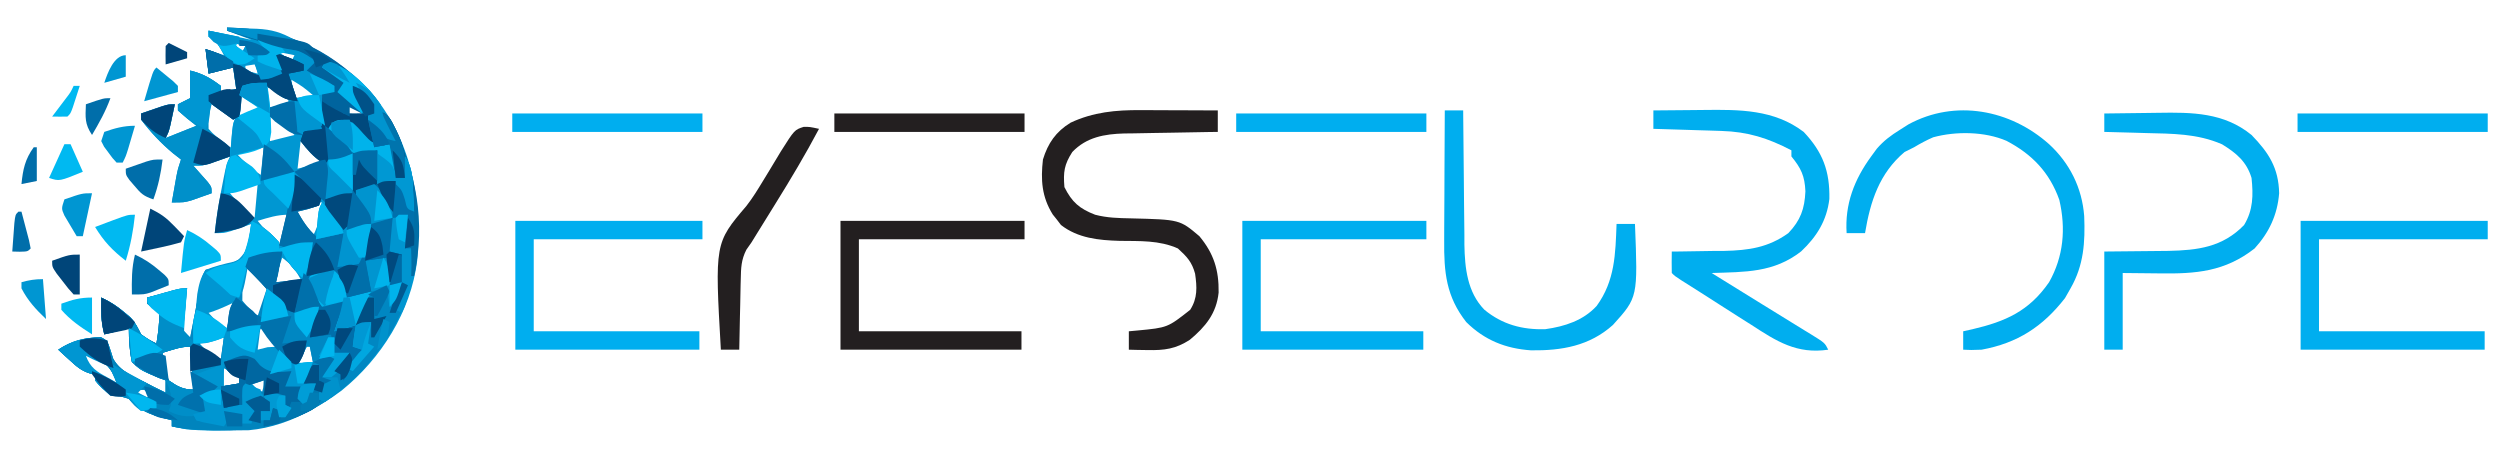 <?xml version="1.0" encoding="UTF-8"?>
<svg version="1.1" xmlns="http://www.w3.org/2000/svg" width="815" height="150">
<path d="M0 0 C19.177 0.268 32.861 7.032 46.551 20.512 C60.219 36.569 63.589 55.5 62 76 C59.949 92.561 50.249 107.897 37.382 118.31 C21.954 129.95 5.962 132.498 -13 131 C-14.672 130.693 -16.34 130.366 -18 130 C-18 129.34 -18 128.68 -18 128 C-18.675 127.83 -19.351 127.66 -20.047 127.484 C-25.254 126.07 -28.271 124.986 -32 121 C-33.155 120.67 -34.31 120.34 -35.5 120 C-39.199 118.943 -40.661 117.994 -43 115 C-43 114.34 -43 113.68 -43 113 C-43.859 112.863 -43.859 112.863 -44.734 112.723 C-47.555 111.823 -49.076 110.43 -51.25 108.438 C-51.956 107.797 -52.663 107.156 -53.391 106.496 C-53.922 106.002 -54.453 105.509 -55 105 C-50.669 102.112 -46.369 101.105 -41.188 100.875 C-39 102 -39 102 -37.812 105.688 C-37.588 106.407 -37.364 107.126 -37.133 107.867 C-34.858 112.15 -30.195 113.912 -26 116 C-25.016 116.512 -25.016 116.512 -24.012 117.035 C-22.687 117.715 -21.346 118.363 -20 119 C-20 117.68 -20 116.36 -20 115 C-21.052 114.629 -21.052 114.629 -22.125 114.25 C-28.201 111.608 -28.201 111.608 -31 109 C-31.815 105.332 -31.987 101.75 -32 98 C-35.96 98.99 -35.96 98.99 -40 100 C-41.074 95.704 -41.073 92.398 -41 88 C-38.123 89.331 -35.789 90.823 -33.375 92.875 C-32.785 93.367 -32.194 93.86 -31.586 94.367 C-29.878 96.126 -29.085 97.821 -28 100 C-25.468 101.753 -25.468 101.753 -23 103 C-22.246 98.021 -22.246 98.021 -22 93 C-23.313 91.974 -24.647 90.973 -26 90 C-26 89.34 -26 88.68 -26 88 C-21.71 87.01 -17.42 86.02 -13 85 C-13.095 85.987 -13.191 86.975 -13.289 87.992 C-13.4 89.274 -13.511 90.555 -13.625 91.875 C-13.741 93.151 -13.857 94.427 -13.977 95.742 C-13.984 96.817 -13.992 97.892 -14 99 C-13.01 99.99 -13.01 99.99 -12 101 C-11.884 100.405 -11.768 99.809 -11.649 99.196 C-11.123 96.505 -10.593 93.815 -10.062 91.125 C-9.88 90.188 -9.698 89.251 -9.51 88.285 C-9.333 87.389 -9.155 86.493 -8.973 85.57 C-8.81 84.743 -8.648 83.915 -8.481 83.063 C-8 81 -8 81 -7 79 C-5.049 78.49 -3.089 78.017 -1.125 77.562 C3.63 76.144 3.63 76.144 6.461 72.293 C7.181 69.518 7.705 66.85 8 64 C7.385 64.217 6.77 64.433 6.137 64.656 C5.328 64.935 4.52 65.213 3.688 65.5 C2.887 65.778 2.086 66.057 1.262 66.344 C-1 67 -1 67 -4 67 C-3.454 61.647 -2.546 56.401 -1.5 51.125 C-1.369 50.458 -1.239 49.792 -1.104 49.105 C-0.124 44.248 -0.124 44.248 1 42 C0.385 42.217 -0.23 42.433 -0.863 42.656 C-1.672 42.935 -2.48 43.213 -3.312 43.5 C-4.113 43.778 -4.914 44.057 -5.738 44.344 C-8 45 -8 45 -11 45 C-10.567 45.482 -10.134 45.964 -9.688 46.461 C-9.131 47.093 -8.574 47.724 -8 48.375 C-7.165 49.315 -7.165 49.315 -6.312 50.273 C-5 52 -5 52 -5 54 C-6.414 54.508 -7.831 55.006 -9.25 55.5 C-10.039 55.778 -10.828 56.057 -11.641 56.344 C-14 57 -14 57 -18 57 C-17.69 55.229 -17.377 53.458 -17.062 51.688 C-16.888 50.701 -16.714 49.715 -16.535 48.699 C-16 46 -16 46 -15 43 C-15.846 42.34 -16.691 41.68 -17.562 41 C-21.46 37.754 -24.965 34.067 -28 30 C-28 29.34 -28 28.68 -28 28 C-26.543 27.496 -25.084 26.997 -23.625 26.5 C-22.813 26.222 -22.001 25.943 -21.164 25.656 C-19 25 -19 25 -17 25 C-17.309 26.459 -17.622 27.917 -17.938 29.375 C-18.112 30.187 -18.286 30.999 -18.465 31.836 C-19 34 -19 34 -20 36 C-16.7 34.68 -13.4 33.36 -10 32 C-10.99 31.216 -11.98 30.433 -13 29.625 C-13.99 28.759 -14.98 27.892 -16 27 C-16 26.34 -16 25.68 -16 25 C-14.68 24.34 -13.36 23.68 -12 23 C-12 20.03 -12 17.06 -12 14 C-7.836 15.041 -5.406 16.446 -2 19 C-2 19.66 -2 20.32 -2 21 C-0.35 20.67 1.3 20.34 3 20 C2.505 16.535 2.505 16.535 2 13 C-0.64 13.66 -3.28 14.32 -6 15 C-6.495 11.04 -6.495 11.04 -7 7 C-5.02 7.66 -3.04 8.32 -1 9 C-2.866 5.372 -2.866 5.372 -6 3 C-6 2.34 -6 1.68 -6 1 C0.93 2.485 0.93 2.485 8 4 C5.36 3.01 2.72 2.02 0 1 C0 0.67 0 0.34 0 0 Z M2 5 C2.99 5.99 3.98 6.98 5 8 C5.33 7.34 5.66 6.68 6 6 C4.68 5.67 3.36 5.34 2 5 Z M17 8 C18.32 8.99 19.64 9.98 21 11 C21.33 10.34 21.66 9.68 22 9 C20.35 8.67 18.7 8.34 17 8 Z M6 11 C6 11.99 6 12.98 6 14 C7.98 14.495 7.98 14.495 10 15 C9.67 13.68 9.34 12.36 9 11 C8.01 11 7.02 11 6 11 Z M21 17 C21.33 18.98 21.66 20.96 22 23 C23.98 22.67 25.96 22.34 28 22 C24.679 19.23 24.679 19.23 21 17 Z M13 19 C13.33 21.31 13.66 23.62 14 26 C15.98 25.67 17.96 25.34 20 25 C20 24.34 20 23.68 20 23 C16.535 21.02 16.535 21.02 13 19 Z M4 22 C4 24.31 4 26.62 4 29 C6.31 28.34 8.62 27.68 11 27 C9.377 25.291 7.707 23.626 6 22 C5.34 22 4.68 22 4 22 Z M-6 24 C-7.039 28.495 -7.039 28.495 -7 33 C-5.074 35.619 -2.824 37.403 0 39 C0.66 39 1.32 39 2 39 C2.33 36.03 2.66 33.06 3 30 C0.03 28.02 -2.94 26.04 -6 24 Z M39 24 C39.33 25.65 39.66 27.3 40 29 C41.32 28.67 42.64 28.34 44 28 C42.688 26.646 41.354 25.313 40 24 C39.67 24 39.34 24 39 24 Z M14 29 C14 31.64 14 34.28 14 37 C16.64 36.34 19.28 35.68 22 35 C18.523 31.22 18.523 31.22 14 29 Z M-9 33 C-8 35 -8 35 -8 35 Z M24 37 C23.67 39.97 23.34 42.94 23 46 C25.64 45.34 28.28 44.68 31 44 C30.024 42.83 29.044 41.664 28.062 40.5 C27.517 39.85 26.972 39.201 26.41 38.531 C25.945 38.026 25.479 37.521 25 37 C24.67 37 24.34 37 24 37 Z M3 41 C5.578 43.648 7.916 45.944 11 48 C11.33 45.03 11.66 42.06 12 39 C8.847 39 6.005 40.11 3 41 Z M-11 42 C-10 44 -10 44 -10 44 Z M1 54 C1.954 55.149 2.914 56.294 3.875 57.438 C4.409 58.076 4.942 58.714 5.492 59.371 C6.922 61.108 6.922 61.108 9 62 C9.33 58.37 9.66 54.74 10 51 C6.696 51 3.979 52.676 1 54 Z M25.938 58.5 C24.638 58.995 23.339 59.49 22 60 C23.98 62.64 25.96 65.28 28 68 C29.952 64.096 30.506 61.278 31 57 C29.211 57 27.592 57.87 25.938 58.5 Z M10 63 C10.954 64.149 11.914 65.294 12.875 66.438 C13.409 67.076 13.942 67.714 14.492 68.371 C15.922 70.108 15.922 70.108 18 71 C18.66 67.7 19.32 64.4 20 61 C16.39 61 13.442 61.961 10 63 Z M18 75 C17.01 77.97 16.02 80.94 15 84 C17.97 83.34 20.94 82.68 24 82 C21.624 77.853 21.624 77.853 18 75 Z M6 78 C3.858 83.392 3.858 83.392 4 89 C6.148 91.255 8.503 93.146 11 95 C13.142 89.608 13.142 89.608 13 84 C10.852 81.745 8.497 79.854 6 78 Z M-3.562 90.5 C-4.389 90.778 -5.215 91.057 -6.066 91.344 C-6.704 91.56 -7.343 91.777 -8 92 C-4.523 95.78 -4.523 95.78 0 98 C0.66 95.03 1.32 92.06 2 89 C0.081 89 -1.764 89.892 -3.562 90.5 Z M11 98 C9.125 101.868 9.125 101.868 10 106 C11.98 105.34 13.96 104.68 16 104 C14.696 101.981 13.362 99.981 12 98 C11.67 98 11.34 98 11 98 Z M-9 103 C-7.377 104.709 -5.707 106.374 -4 108 C-3.34 108 -2.68 108 -2 108 C-1.67 105.69 -1.34 103.38 -1 101 C-4.204 101 -6.094 101.743 -9 103 Z M26 104 C25.01 105.98 24.02 107.96 23 110 C24.65 109.67 26.3 109.34 28 109 C27.67 107.35 27.34 105.7 27 104 C26.67 104 26.34 104 26 104 Z M-47 105 C-46.658 107.88 -46.658 107.88 -45 111 C-42.158 113.011 -39.152 114.534 -36 116 C-37.311 110.427 -41.414 107.933 -46 105 C-46.33 105 -46.66 105 -47 105 Z M-21 106 C-20.62 109.122 -20.118 112.053 -19 115 C-16.201 116.924 -14.412 118 -11 118 C-11.33 113.38 -11.66 108.76 -12 104 C-15.153 104 -17.995 105.11 -21 106 Z M-1 111 C-1.33 112.98 -1.66 114.96 -2 117 C-0.02 116.67 1.96 116.34 4 116 C4 115.34 4 114.68 4 114 C1.537 112.355 1.537 112.355 -1 111 Z M8 115 C8 115.66 8 116.32 8 117 C9.98 117.99 9.98 117.99 12 119 C12.33 117.35 12.66 115.7 13 114 C11.279 114 9.658 114.572 8 115 Z M-30 118 C-29.01 118.99 -28.02 119.98 -27 121 C-26.34 120.67 -25.68 120.34 -25 120 C-25.66 119.34 -26.32 118.68 -27 118 C-27.99 118 -28.98 118 -30 118 Z " fill="#0097D2" transform="translate(74,9)"/>
<path d="M0 0 C-0.33 3.63 -0.66 7.26 -1 11 C-0.34 11 0.32 11 1 11 C2.161 26.989 -4.099 38.259 -14.25 50.125 C-23.746 60.385 -37.682 68.999 -51.881 70.255 C-54.864 70.329 -57.83 70.312 -60.812 70.25 C-61.822 70.245 -62.832 70.24 -63.873 70.234 C-68.399 70.187 -72.57 69.992 -77 69 C-77 68.34 -77 67.68 -77 67 C-77.675 66.83 -78.351 66.66 -79.047 66.484 C-84.254 65.07 -87.271 63.986 -91 60 C-92.155 59.67 -93.31 59.34 -94.5 59 C-98.199 57.943 -99.661 56.994 -102 54 C-102 53.34 -102 52.68 -102 52 C-102.859 51.863 -102.859 51.863 -103.734 51.723 C-106.555 50.823 -108.076 49.43 -110.25 47.438 C-111.31 46.477 -111.31 46.477 -112.391 45.496 C-112.922 45.002 -113.453 44.509 -114 44 C-109.669 41.112 -105.369 40.105 -100.188 39.875 C-98 41 -98 41 -96.812 44.688 C-96.588 45.407 -96.364 46.126 -96.133 46.867 C-93.858 51.15 -89.195 52.912 -85 55 C-84.344 55.342 -83.688 55.683 -83.012 56.035 C-81.687 56.715 -80.346 57.363 -79 58 C-79 56.68 -79 55.36 -79 54 C-79.701 53.752 -80.403 53.505 -81.125 53.25 C-87.201 50.608 -87.201 50.608 -90 48 C-90.815 44.332 -90.987 40.75 -91 37 C-93.64 37.66 -96.28 38.32 -99 39 C-100.074 34.704 -100.073 31.398 -100 27 C-97.123 28.331 -94.789 29.823 -92.375 31.875 C-91.785 32.367 -91.194 32.86 -90.586 33.367 C-88.878 35.126 -88.085 36.821 -87 39 C-84.468 40.753 -84.468 40.753 -82 42 C-81.246 37.021 -81.246 37.021 -81 32 C-82.313 30.974 -83.647 29.973 -85 29 C-85 28.34 -85 27.68 -85 27 C-80.71 26.01 -76.42 25.02 -72 24 C-72.143 25.481 -72.143 25.481 -72.289 26.992 C-72.4 28.274 -72.511 29.555 -72.625 30.875 C-72.741 32.151 -72.857 33.427 -72.977 34.742 C-72.984 35.817 -72.992 36.892 -73 38 C-72.34 38.66 -71.68 39.32 -71 40 C-70.884 39.405 -70.768 38.809 -70.649 38.196 C-70.123 35.505 -69.593 32.815 -69.062 30.125 C-68.88 29.188 -68.698 28.251 -68.51 27.285 C-68.333 26.389 -68.155 25.493 -67.973 24.57 C-67.81 23.743 -67.648 22.915 -67.481 22.063 C-67 20 -67 20 -66 18 C-64.048 17.516 -62.088 17.063 -60.125 16.625 C-56.814 15.742 -56.814 15.742 -54 14 C-52.054 10.098 -51.407 6.319 -51 2 C-47.233 3.739 -44.788 5.903 -42 9 C-42 9.66 -42 10.32 -42 11 C-40.928 10.67 -39.855 10.34 -38.75 10 C-35 9 -35 9 -31 9 C-31.508 13.318 -32.197 17.033 -34 21 C-37.126 18.038 -39.048 15.904 -41 12 C-44.63 12.99 -48.26 13.98 -52 15 C-53.984 21.426 -53.984 21.426 -54 28 C-51.604 30.813 -51.604 30.813 -49 33 C-48.01 30.03 -47.02 27.06 -46 24 C-40.125 28.75 -40.125 28.75 -39 31 C-35.7 30.67 -32.4 30.34 -29 30 C-29.61 33.558 -30.578 36.683 -32 40 C-29.69 39.34 -27.38 38.68 -25 38 C-24 39 -24 39 -23.938 42.062 C-23.958 43.032 -23.979 44.001 -24 45 C-22.35 45 -20.7 45 -19 45 C-19.495 45.784 -19.99 46.568 -20.5 47.375 C-22.165 49.786 -22.165 49.786 -22 52 C-21.34 52 -20.68 52 -20 52 C-19.711 51.402 -19.422 50.804 -19.125 50.188 C-17.969 47.94 -16.803 45.803 -15 44 C-16.485 43.505 -16.485 43.505 -18 43 C-17.67 40.69 -17.34 38.38 -17 36 C-19.31 36.66 -21.62 37.32 -24 38 C-22.891 34.513 -21.737 31.225 -20 28 C-22.64 28.66 -25.28 29.32 -28 30 C-28.867 28.906 -29.718 27.799 -30.562 26.688 C-31.038 26.073 -31.514 25.458 -32.004 24.824 C-32.333 24.222 -32.661 23.62 -33 23 C-32.505 21.515 -32.505 21.515 -32 20 C-30.152 19.27 -30.152 19.27 -27.938 18.812 C-27.204 18.654 -26.471 18.495 -25.715 18.332 C-25.149 18.222 -24.583 18.113 -24 18 C-21.497 20.938 -20.531 23.179 -20 27 C-17.36 26.34 -14.72 25.68 -12 25 C-12.495 23.639 -12.495 23.639 -13 22.25 C-14 19 -14 19 -14 15 C-10.535 14.505 -10.535 14.505 -7 14 C-6.01 16.97 -6.01 16.97 -5 20 C-4.34 17.69 -3.68 15.38 -3 13 C-4.32 13 -5.64 13 -7 13 C-5.888 3.466 -5.888 3.466 -5 1 C-3 0 -3 0 0 0 Z M-62.562 29.5 C-63.389 29.778 -64.215 30.057 -65.066 30.344 C-65.704 30.56 -66.343 30.777 -67 31 C-63.523 34.78 -63.523 34.78 -59 37 C-58.34 34.03 -57.68 31.06 -57 28 C-58.919 28 -60.764 28.892 -62.562 29.5 Z M-48 37 C-49.875 40.868 -49.875 40.868 -49 45 C-47.02 44.34 -45.04 43.68 -43 43 C-44.304 40.981 -45.638 38.981 -47 37 C-47.33 37 -47.66 37 -48 37 Z M-68 42 C-66.377 43.709 -64.707 45.374 -63 47 C-62.34 47 -61.68 47 -61 47 C-60.67 44.69 -60.34 42.38 -60 40 C-63.204 40 -65.094 40.743 -68 42 Z M-33 43 C-33.99 44.98 -34.98 46.96 -36 49 C-34.35 48.67 -32.7 48.34 -31 48 C-31.33 46.35 -31.66 44.7 -32 43 C-32.33 43 -32.66 43 -33 43 Z M-106 44 C-105.658 46.88 -105.658 46.88 -104 50 C-101.158 52.011 -98.152 53.534 -95 55 C-96.311 49.427 -100.414 46.933 -105 44 C-105.33 44 -105.66 44 -106 44 Z M-80 45 C-79.62 48.122 -79.118 51.053 -78 54 C-75.201 55.924 -73.412 57 -70 57 C-70.33 52.38 -70.66 47.76 -71 43 C-74.153 43 -76.995 44.11 -80 45 Z M-60 50 C-60.33 51.98 -60.66 53.96 -61 56 C-59.02 55.67 -57.04 55.34 -55 55 C-55 54.34 -55 53.68 -55 53 C-57.463 51.355 -57.463 51.355 -60 50 Z M-51 54 C-51 54.66 -51 55.32 -51 56 C-49.02 56.99 -49.02 56.99 -47 58 C-46.67 56.35 -46.34 54.7 -46 53 C-47.721 53 -49.342 53.572 -51 54 Z M-89 57 C-88.01 57.99 -87.02 58.98 -86 60 C-85.34 59.67 -84.68 59.34 -84 59 C-84.66 58.34 -85.32 57.68 -86 57 C-86.99 57 -87.98 57 -89 57 Z " fill="#0087C2" transform="translate(133,70)"/>
<path d="M0 0 C3.73 1.243 4.795 2.807 7 6 C7 6.99 7 7.98 7 9 C6.34 9 5.68 9 5 9 C5.95 10.339 6.911 11.671 7.875 13 C8.409 13.742 8.942 14.485 9.492 15.25 C9.99 15.828 10.487 16.405 11 17 C11.66 17 12.32 17 13 17 C11.35 14.03 9.7 11.06 8 8 C11 9 11 9 12.719 11.738 C20.601 27.555 23.909 44.392 20 62 C19.67 62 19.34 62 19 62 C19 59.03 19 56.06 19 53 C18.34 53 17.68 53 17 53 C17.33 49.37 17.66 45.74 18 42 C15.525 42.495 15.525 42.495 13 43 C12.67 46.63 12.34 50.26 12 54 C13.32 54.33 14.64 54.66 16 55 C15.01 57.97 14.02 60.94 13 64 C12.67 64 12.34 64 12 64 C11.505 60.04 11.505 60.04 11 56 C7.535 56.495 7.535 56.495 4 57 C4.66 60.3 5.32 63.6 6 67 C2.04 67.99 2.04 67.99 -2 69 C-3.32 66.36 -4.64 63.72 -6 61 C-8.64 61.66 -11.28 62.32 -14 63 C-12.437 67.699 -12.437 67.699 -9 71 C-5.355 70.765 -5.355 70.765 -2 70 C-3 73 -4 76 -5 79 C-2.03 78.505 -2.03 78.505 1 78 C1 80.31 1 82.62 1 85 C1.99 85 2.98 85 4 85 C4 85.66 4 86.32 4 87 C3.34 87 2.68 87 2 87 C1.732 87.557 1.464 88.114 1.188 88.688 C-0.101 91.197 -1.529 93.593 -3 96 C-3.495 95.01 -3.495 95.01 -4 94 C-4.66 93.67 -5.32 93.34 -6 93 C-4.68 91.35 -3.36 89.7 -2 88 C-3.32 87.67 -4.64 87.34 -6 87 C-6.33 85.02 -6.66 83.04 -7 81 C-10.465 81.495 -10.465 81.495 -14 82 C-13.39 78.442 -12.422 75.317 -11 72 C-11.887 72.351 -12.774 72.701 -13.688 73.062 C-17.199 74.056 -18.584 74.075 -22 73 C-23.809 71.363 -23.809 71.363 -25.438 69.312 C-28.451 65.645 -31.603 62.314 -35 59 C-34.67 58.01 -34.34 57.02 -34 56 C-30.121 54.61 -27.135 54 -23 54 C-23.66 57.3 -24.32 60.6 -25 64 C-20.545 63.505 -20.545 63.505 -16 63 C-15.01 59.04 -14.02 55.08 -13 51 C-14.072 51.351 -15.145 51.701 -16.25 52.062 C-19.787 52.947 -20.748 53.029 -24 52 C-23.723 50.842 -23.446 49.685 -23.16 48.492 C-22.794 46.953 -22.428 45.414 -22.062 43.875 C-21.88 43.114 -21.698 42.354 -21.51 41.57 C-20.52 37.396 -19.644 33.245 -19 29 C-15.183 30.555 -12.808 33.036 -10 36 C-10.33 36.99 -10.66 37.98 -11 39 C-14.562 40.188 -14.562 40.188 -18 41 C-16.307 44.034 -14.611 46.684 -12 49 C-8.801 49.411 -6.084 48.877 -3 48 C-3.875 55.625 -3.875 55.625 -5 59 C-0.699 58.103 -0.699 58.103 3 56 C4.614 52.436 5.372 48.851 6 45 C4.84 45.493 4.84 45.493 3.656 45.996 C0.412 47.222 -0.801 47.36 -4 46 C-9 40.521 -9 40.521 -9 37 C-6.03 36.34 -3.06 35.68 0 35 C-0.495 29.06 -0.495 29.06 -1 23 C-2.341 23.474 -3.681 23.949 -5.062 24.438 C-7.531 25.02 -7.531 25.02 -10 25 C-12.885 23.092 -14.919 20.744 -17 18 C-16.67 17.01 -16.34 16.02 -16 15 C-12.938 13.812 -12.938 13.812 -10 13 C-10 10.03 -10 7.06 -10 4 C-4.125 7.875 -4.125 7.875 -3 9 C-0.667 9.041 1.667 9.042 4 9 C3.34 7.886 2.68 6.772 2 5.625 C0 2.25 0 2.25 0 0 Z " fill="#006EA6" transform="translate(115,28)"/>
<path d="M0 0 C-0.282 1.377 -0.282 1.377 -0.57 2.781 C-1.157 6.717 -1.471 10.041 -1 14 C2.247 18.157 6.325 20.663 11 23 C11 23.66 11 24.32 11 25 C8.36 25.99 5.72 26.98 3 28 C5.31 29.32 7.62 30.64 10 32 C8 34 8 34 5 35 C5.495 37.97 5.495 37.97 6 41 C4.68 41 3.36 41 2 41 C6.533 43.389 6.533 43.389 11.438 43.688 C12.211 43.347 12.211 43.347 13 43 C12.67 42.01 12.34 41.02 12 40 C14.97 40.495 14.97 40.495 18 41 C17.505 41.99 17.505 41.99 17 43 C20.075 42.224 20.075 42.224 22 40 C21.01 39.01 20.02 38.02 19 37 C20.207 36.66 20.207 36.66 21.438 36.312 C22.283 35.879 23.129 35.446 24 35 C24.894 32.452 24.894 32.452 25 30 C23.02 30.66 21.04 31.32 19 32 C18.67 33.98 18.34 35.96 18 38 C15.03 38.495 15.03 38.495 12 39 C11.505 35.535 11.505 35.535 11 32 C12.98 31.67 14.96 31.34 17 31 C17 30.34 17 29.68 17 29 C16.361 28.732 15.721 28.464 15.062 28.188 C13 27 13 27 12 24 C14.991 22.977 17.832 22.156 21 22 C23.562 24.375 23.562 24.375 26 27 C28.802 27.458 31.141 27.242 34 27 C33.34 28.65 32.68 30.3 32 32 C33.65 32 35.3 32 37 32 C37.495 34.475 37.495 34.475 38 37 C39.506 35.036 40.891 33.217 42 31 C40.68 31 39.36 31 38 31 C38.812 28.562 38.812 28.562 40 26 C40.99 25.67 41.98 25.34 43 25 C43 26.65 43 28.3 43 30 C43.66 30 44.32 30 45 30 C44.667 31.333 44.333 32.667 44 34 C43.915 34.654 43.83 35.307 43.742 35.98 C42.692 38.837 41.277 39.279 38.562 40.562 C37.358 41.152 37.358 41.152 36.129 41.754 C27.633 45.137 20.347 46.441 11.188 46.25 C10.178 46.245 9.168 46.24 8.127 46.234 C3.601 46.187 -0.57 45.992 -5 45 C-5 44.34 -5 43.68 -5 43 C-5.675 42.83 -6.351 42.66 -7.047 42.484 C-12.254 41.07 -15.271 39.986 -19 36 C-20.155 35.67 -21.31 35.34 -22.5 35 C-26.199 33.943 -27.661 32.994 -30 30 C-30 29.34 -30 28.68 -30 28 C-30.572 27.908 -31.145 27.817 -31.734 27.723 C-34.555 26.823 -36.076 25.43 -38.25 23.438 C-39.31 22.477 -39.31 22.477 -40.391 21.496 C-40.922 21.002 -41.453 20.509 -42 20 C-37.669 17.112 -33.369 16.105 -28.188 15.875 C-26 17 -26 17 -24.812 20.688 C-24.588 21.407 -24.364 22.126 -24.133 22.867 C-21.858 27.15 -17.195 28.912 -13 31 C-12.344 31.342 -11.688 31.683 -11.012 32.035 C-9.687 32.715 -8.346 33.363 -7 34 C-7 32.68 -7 31.36 -7 30 C-7.701 29.753 -8.402 29.505 -9.125 29.25 C-15.201 26.608 -15.201 26.608 -18 24 C-18.815 20.332 -18.987 16.75 -19 13 C-21.64 13.66 -24.28 14.32 -27 15 C-28.074 10.704 -28.073 7.398 -28 3 C-25.123 4.331 -22.789 5.823 -20.375 7.875 C-19.785 8.367 -19.194 8.86 -18.586 9.367 C-16.878 11.126 -16.085 12.821 -15 15 C-12.468 16.753 -12.468 16.753 -10 18 C-9.246 13.021 -9.246 13.021 -9 8 C-10.313 6.974 -11.647 5.973 -13 5 C-13 4.34 -13 3.68 -13 3 C-11.209 2.497 -9.417 1.998 -7.625 1.5 C-6.627 1.222 -5.63 0.943 -4.602 0.656 C-2 0 -2 0 0 0 Z M-34 20 C-33.658 22.88 -33.658 22.88 -32 26 C-29.158 28.011 -26.152 29.534 -23 31 C-24.311 25.427 -28.414 22.933 -33 20 C-33.33 20 -33.66 20 -34 20 Z M-8 21 C-7.62 24.122 -7.118 27.053 -6 30 C-3.201 31.924 -1.412 33 2 33 C1.67 28.38 1.34 23.76 1 19 C-2.153 19 -4.995 20.11 -8 21 Z M-17 33 C-16.01 33.99 -15.02 34.98 -14 36 C-13.34 35.67 -12.68 35.34 -12 35 C-12.66 34.34 -13.32 33.68 -14 33 C-14.99 33 -15.98 33 -17 33 Z " fill="#0084BD" transform="translate(61,94)"/>
<path d="M0 0 C4.089 -0.05 8.179 -0.086 12.268 -0.11 C13.655 -0.12 15.042 -0.133 16.428 -0.151 C28.064 -0.294 39.365 -0.332 49 7 C55.23 13.59 57.56 19.83 57.371 28.867 C56.54 35.882 53.273 41.143 48.188 45.938 C39.267 52.933 29.859 52.642 19 53 C19.552 53.341 20.105 53.683 20.674 54.035 C25.206 56.837 29.737 59.641 34.266 62.449 C37.813 64.648 41.364 66.839 44.922 69.02 C46.365 69.909 47.807 70.798 49.25 71.688 C50.258 72.301 50.258 72.301 51.287 72.927 C55.887 75.774 55.887 75.774 57 78 C46.812 79.509 40.203 75.298 32 69.938 C30.796 69.175 29.59 68.416 28.383 67.658 C26.029 66.176 23.686 64.679 21.352 63.167 C17.257 60.52 13.135 57.918 9.012 55.315 C7 54 7 54 6 53 C5.959 50.667 5.958 48.333 6 46 C7.194 45.994 7.194 45.994 8.412 45.988 C12.067 45.954 15.72 45.884 19.375 45.812 C20.627 45.807 21.878 45.801 23.168 45.795 C31.084 45.608 37.451 44.698 44 40 C47.961 35.838 49.305 32.116 49.562 26.375 C49.347 21.357 48.145 18.833 45 15 C45 14.34 45 13.68 45 13 C37.303 8.997 30.821 6.95 22.168 6.684 C20.876 6.642 19.583 6.6 18.252 6.557 C16.897 6.517 15.542 6.477 14.188 6.438 C12.813 6.394 11.439 6.351 10.064 6.307 C6.71 6.201 3.355 6.099 0 6 C0 4.02 0 2.04 0 0 Z " fill="#00AEEF" transform="translate(539,36)"/>
<path d="M0 0 C0.723 0.001 1.445 0.003 2.19 0.004 C4.471 0.01 6.753 0.022 9.035 0.035 C10.593 0.04 12.151 0.045 13.709 0.049 C17.505 0.06 21.301 0.077 25.098 0.098 C25.098 2.408 25.098 4.718 25.098 7.098 C23.479 7.12 23.479 7.12 21.828 7.142 C17.795 7.2 13.762 7.277 9.729 7.36 C7.989 7.393 6.249 7.421 4.509 7.444 C1.997 7.478 -0.515 7.53 -3.027 7.586 C-3.795 7.592 -4.563 7.599 -5.355 7.605 C-11.805 7.778 -17.722 8.805 -22.34 13.66 C-24.965 17.756 -25.313 20.169 -24.902 25.098 C-22.449 30.005 -19.991 32.124 -14.902 34.098 C-10.992 35.129 -7.229 35.206 -3.213 35.285 C12.702 35.682 12.702 35.682 19.098 41.098 C23.811 46.761 25.477 52.163 25.371 59.469 C24.664 66.266 21.095 70.62 15.977 74.871 C11.421 77.845 7.687 78.332 2.285 78.223 C1.124 78.205 -0.038 78.187 -1.234 78.168 C-2.115 78.145 -2.995 78.122 -3.902 78.098 C-3.902 76.118 -3.902 74.138 -3.902 72.098 C-2.961 72.011 -2.02 71.925 -1.051 71.836 C8.727 70.904 8.727 70.904 16.098 65.098 C18.541 61.274 18.324 57.678 17.699 53.316 C16.664 49.5 15.031 47.77 12.098 45.098 C5.999 42.368 -0.383 42.718 -6.939 42.619 C-13.751 42.417 -20.483 41.755 -26.023 37.449 C-26.458 36.879 -26.892 36.31 -27.34 35.723 C-27.792 35.158 -28.245 34.593 -28.711 34.012 C-32.305 28.237 -32.657 22.748 -31.902 16.098 C-30.269 10.783 -27.691 7.036 -22.902 4.098 C-15.506 0.633 -8.119 -0.061 0 0 Z " fill="#231F20" transform="translate(371.902,35.902)"/>
<path d="M0 0 C6.748 6.206 10.749 14.261 11.449 23.426 C11.789 31.927 11.327 39.469 7 47 C6.402 48.052 5.804 49.104 5.188 50.188 C-2.047 59.489 -10.311 64.857 -22 67 C-25.5 67.125 -25.5 67.125 -28 67 C-28 65.02 -28 63.04 -28 61 C-27.01 60.781 -26.02 60.562 -25 60.336 C-14.208 57.803 -6.554 54.467 0 45 C4.732 36.622 5.516 27.512 3.34 18.164 C0.155 9.202 -5.549 3.279 -13.887 -1.09 C-20.988 -4.148 -30.349 -4.264 -37.773 -2.246 C-39.96 -1.295 -41.959 -0.23 -44 1 C-45.031 1.516 -46.062 2.031 -47.125 2.562 C-55.365 9.549 -58.27 18.636 -60 29 C-61.98 29 -63.96 29 -66 29 C-66.614 19.582 -63.517 11.548 -58 4 C-57.398 3.175 -56.796 2.35 -56.176 1.5 C-53.853 -1.169 -51.621 -2.82 -48.625 -4.688 C-47.71 -5.269 -46.795 -5.85 -45.852 -6.449 C-30.606 -14.74 -12.625 -11.261 0 0 Z " fill="#00AEEF" transform="translate(668,47)"/>
<path d="M0 0 C4.374 -0.075 8.748 -0.129 13.123 -0.165 C14.606 -0.18 16.09 -0.2 17.574 -0.226 C28.601 -0.416 39.05 -0.323 48 7 C53.583 12.744 56.839 17.746 57 26 C56.44 33.018 53.741 38.81 49 44 C39.323 51.574 29.872 52.3 18 52.125 C14.04 52.084 10.08 52.042 6 52 C6 60.25 6 68.5 6 77 C4.02 77 2.04 77 0 77 C0 66.44 0 55.88 0 45 C15.875 44.812 15.875 44.812 20.82 44.792 C30.505 44.585 38.508 43.601 45.562 36.375 C48.549 31.441 48.589 26.613 48 21 C46.393 15.668 43.014 12.889 38.391 10.043 C30.331 6.527 22.167 6.586 13.5 6.375 C12.201 6.336 10.901 6.298 9.562 6.258 C6.375 6.164 3.188 6.078 0 6 C0 4.02 0 2.04 0 0 Z " fill="#00AEEF" transform="translate(686,37)"/>
<path d="M0 0 C1.98 0 3.96 0 6 0 C6.004 0.642 6.007 1.284 6.011 1.945 C6.053 8.662 6.123 15.378 6.208 22.095 C6.236 24.597 6.257 27.099 6.271 29.602 C6.293 33.211 6.339 36.82 6.391 40.43 C6.392 41.537 6.393 42.645 6.394 43.786 C6.536 51.399 7.345 59.228 12.88 64.941 C18.658 69.76 25.301 71.56 32.793 71.309 C39.073 70.431 45.13 68.501 49.5 63.75 C55.502 55.516 55.63 46.796 56 37 C57.98 37 59.96 37 62 37 C62.948 60.932 62.948 60.932 54.812 69.938 C47.165 76.795 38.088 78.333 28.129 78.211 C19.84 77.652 12.934 74.882 7 69 C0.433 60.629 -0.287 52.756 -0.195 42.383 C-0.192 41.171 -0.19 39.958 -0.187 38.709 C-0.176 34.848 -0.15 30.986 -0.125 27.125 C-0.115 24.503 -0.106 21.88 -0.098 19.258 C-0.076 12.838 -0.042 6.419 0 0 Z " fill="#00AEEF" transform="translate(471,36)"/>
<path d="M0 0 C20.13 0 40.26 0 61 0 C61 1.98 61 3.96 61 6 C42.85 6 24.7 6 6 6 C6 15.9 6 25.8 6 36 C23.82 36 41.64 36 60 36 C60 37.98 60 39.96 60 42 C40.2 42 20.4 42 0 42 C0 28.14 0 14.28 0 0 Z " fill="#00AEEF" transform="translate(750,72)"/>
<path d="M0 0 C20.13 0 40.26 0 61 0 C61 1.98 61 3.96 61 6 C42.85 6 24.7 6 6 6 C6 15.9 6 25.8 6 36 C23.82 36 41.64 36 60 36 C60 37.98 60 39.96 60 42 C40.2 42 20.4 42 0 42 C0 28.14 0 14.28 0 0 Z " fill="#00AEEF" transform="translate(168,72)"/>
<path d="M0 0 C19.8 0 39.6 0 60 0 C60 1.98 60 3.96 60 6 C42.18 6 24.36 6 6 6 C6 15.9 6 25.8 6 36 C23.49 36 40.98 36 59 36 C59 37.98 59 39.96 59 42 C39.53 42 20.06 42 0 42 C0 28.14 0 14.28 0 0 Z " fill="#00AEEF" transform="translate(405,72)"/>
<path d="M0 0 C19.8 0 39.6 0 60 0 C60 1.98 60 3.96 60 6 C42.18 6 24.36 6 6 6 C6 15.9 6 25.8 6 36 C23.49 36 40.98 36 59 36 C59 37.98 59 39.96 59 42 C39.53 42 20.06 42 0 42 C0 28.14 0 14.28 0 0 Z " fill="#231F20" transform="translate(274,72)"/>
<path d="M0 0 C3.767 1.739 6.212 3.903 9 7 C9 7.66 9 8.32 9 9 C10.072 8.67 11.145 8.34 12.25 8 C16 7 16 7 20 7 C19.492 11.318 18.803 15.033 17 19 C13.874 16.038 11.952 13.904 10 10 C6.37 10.99 2.74 11.98 -1 13 C-1.101 13.808 -1.201 14.616 -1.305 15.449 C-2.824 24.074 -2.824 24.074 -6.426 26.91 C-8.921 28.121 -11.362 29.149 -14 30 C-11.955 32.266 -10.676 33.644 -8 35 C-4.245 35.144 -0.692 34.664 3 34 C2.67 36.64 2.34 39.28 2 42 C3.072 41.732 4.145 41.464 5.25 41.188 C6.487 41.126 7.725 41.064 9 41 C10.354 42.65 11.687 44.317 13 46 C16.668 46.418 16.668 46.418 20 46 C18.125 50.75 18.125 50.75 17 53 C18.32 53 19.64 53 21 53 C20.398 55.02 19.727 57.021 19 59 C18.01 59.495 18.01 59.495 17 60 C16.34 59.34 15.68 58.68 15 58 C15.375 55.875 15.375 55.875 16 54 C13.03 54.495 13.03 54.495 10 55 C10.66 53.35 11.32 51.7 12 50 C10.948 50.103 9.896 50.206 8.812 50.312 C5 50 5 50 2.625 47.438 C0.314 44.766 0.314 44.766 -2.309 44.891 C-4.554 45.157 -6.78 45.569 -9 46 C-9 50.95 -9 55.9 -9 61 C-6.03 60.505 -6.03 60.505 -3 60 C-3 58.02 -3 56.04 -3 54 C-1.515 53.505 -1.515 53.505 0 53 C1.32 54.32 2.64 55.64 4 57 C2.35 57.99 0.7 58.98 -1 60 C-0.01 60.99 0.98 61.98 2 63 C1.01 63.99 1.01 63.99 0 65 C0 65.33 0 65.66 0 66 C-1.65 66 -3.3 66 -5 66 C-4.505 65.01 -4.505 65.01 -4 64 C-4.99 64 -5.98 64 -7 64 C-7.66 64.99 -8.32 65.98 -9 67 C-10.481 66.719 -11.96 66.425 -13.438 66.125 C-14.261 65.963 -15.085 65.8 -15.934 65.633 C-16.616 65.424 -17.297 65.215 -18 65 C-18.33 64.34 -18.66 63.68 -19 63 C-17.68 63 -16.36 63 -15 63 C-15.66 62.01 -16.32 61.02 -17 60 C-16.812 57.938 -16.812 57.938 -16 56 C-15.01 55.34 -14.02 54.68 -13 54 C-14.98 52.68 -16.96 51.36 -19 50 C-16.238 47.238 -13.793 47.421 -10 47 C-9.67 44.03 -9.34 41.06 -9 38 C-9.908 38.33 -10.815 38.66 -11.75 39 C-15 40 -15 40 -19 40 C-18.799 35.649 -18.45 31.332 -18 27 C-17.897 25.953 -17.794 24.907 -17.688 23.828 C-17.159 20.77 -16.68 18.62 -15 16 C-11.962 14.737 -8.965 14.054 -5.766 13.301 C-2.74 12.225 -2.74 12.225 -1.547 9.105 C-0.823 6.059 -0.294 3.116 0 0 Z " fill="#0096D1" transform="translate(82,72)"/>
<path d="M0 0 C3.817 1.555 6.192 4.036 9 7 C8.67 7.99 8.34 8.98 8 10 C4.438 11.188 4.438 11.188 1 12 C2.693 15.034 4.389 17.684 7 20 C10.199 20.411 12.916 19.877 16 19 C15.125 26.625 15.125 26.625 14 30 C18.303 29.108 18.303 29.108 22 27 C23.042 24.183 23.566 21.42 24.148 18.477 C25 16 25 16 26.727 14.836 C28.688 14.312 28.688 14.312 32 14 C31.67 17.63 31.34 21.26 31 25 C32.32 25.33 33.64 25.66 35 26 C34.01 28.97 33.02 31.94 32 35 C31.67 35 31.34 35 31 35 C30.505 31.04 30.505 31.04 30 27 C27.69 27.33 25.38 27.66 23 28 C23.66 31.3 24.32 34.6 25 38 C22.36 38.66 19.72 39.32 17 40 C15.68 37.36 14.36 34.72 13 32 C10.36 32.66 7.72 33.32 5 34 C6.563 38.699 6.563 38.699 10 42 C13.645 41.765 13.645 41.765 17 41 C16 44 15 47 14 50 C16.97 49.505 16.97 49.505 20 49 C20 51.31 20 53.62 20 56 C20.99 56 21.98 56 23 56 C23 56.66 23 57.32 23 58 C22.34 58 21.68 58 21 58 C20.732 58.557 20.464 59.114 20.188 59.688 C18.899 62.197 17.471 64.593 16 67 C15.505 66.01 15.505 66.01 15 65 C14.34 64.67 13.68 64.34 13 64 C14.98 61.525 14.98 61.525 17 59 C15.68 58.67 14.36 58.34 13 58 C12.67 56.02 12.34 54.04 12 52 C8.535 52.495 8.535 52.495 5 53 C5.61 49.442 6.578 46.317 8 43 C7.113 43.351 6.226 43.701 5.312 44.062 C1.801 45.056 0.416 45.075 -3 44 C-4.809 42.363 -4.809 42.363 -6.438 40.312 C-9.451 36.645 -12.603 33.314 -16 30 C-15.505 28.515 -15.505 28.515 -15 27 C-11.121 25.61 -8.135 25 -4 25 C-4.66 28.3 -5.32 31.6 -6 35 C-1.545 34.505 -1.545 34.505 3 34 C3.99 30.04 4.98 26.08 6 22 C4.928 22.351 3.855 22.701 2.75 23.062 C-0.787 23.947 -1.748 24.029 -5 23 C-4.723 21.842 -4.446 20.685 -4.16 19.492 C-3.794 17.953 -3.428 16.414 -3.062 14.875 C-2.88 14.114 -2.698 13.354 -2.51 12.57 C-1.52 8.396 -0.644 4.245 0 0 Z " fill="#006FAB" transform="translate(96,57)"/>
<path d="M0 0 C4.502 1.318 8.01 3.143 11.938 5.688 C16.765 8.716 16.765 8.716 22.25 8.938 C23.157 8.628 24.065 8.319 25 8 C24.01 5.69 23.02 3.38 22 1 C25.487 2.109 28.775 3.263 32 5 C32 5.66 32 6.32 32 7 C30.35 7.33 28.7 7.66 27 8 C27.99 10.97 28.98 13.94 30 17 C26.655 16.618 25.213 16.196 22.688 13.875 C19.687 11.782 19.137 11.801 15.688 12.25 C14.471 12.498 13.254 12.745 12 13 C11.951 13.638 11.902 14.276 11.852 14.934 C11.777 15.76 11.702 16.586 11.625 17.438 C11.555 18.261 11.486 19.085 11.414 19.934 C11.277 20.616 11.141 21.297 11 22 C10.34 22.33 9.68 22.66 9 23 C6.69 21.35 4.38 19.7 2 18 C0.943 21.99 0.943 21.99 1 26 C2.643 27.94 4.338 29.244 6.434 30.676 C6.951 31.113 7.467 31.55 8 32 C8 32.99 8 33.98 8 35 C6.564 35.506 5.126 36.004 3.688 36.5 C2.887 36.778 2.086 37.057 1.262 37.344 C-1 38 -1 38 -4 38 C-3.567 38.482 -3.134 38.964 -2.688 39.461 C-2.131 40.093 -1.574 40.724 -1 41.375 C-0.443 42.001 0.114 42.628 0.688 43.273 C2 45 2 45 2 47 C0.586 47.508 -0.831 48.006 -2.25 48.5 C-3.039 48.778 -3.828 49.057 -4.641 49.344 C-7 50 -7 50 -11 50 C-10.69 48.229 -10.377 46.458 -10.062 44.688 C-9.801 43.208 -9.801 43.208 -9.535 41.699 C-9 39 -9 39 -8 36 C-8.846 35.34 -9.691 34.68 -10.562 34 C-14.46 30.754 -17.965 27.067 -21 23 C-21 22.34 -21 21.68 -21 21 C-19.543 20.496 -18.084 19.997 -16.625 19.5 C-15.813 19.222 -15.001 18.943 -14.164 18.656 C-12 18 -12 18 -10 18 C-10.309 19.459 -10.622 20.917 -10.938 22.375 C-11.112 23.187 -11.286 23.999 -11.465 24.836 C-12 27 -12 27 -13 29 C-9.7 27.68 -6.4 26.36 -3 25 C-3.99 24.216 -4.98 23.433 -6 22.625 C-7.485 21.326 -7.485 21.326 -9 20 C-9 19.34 -9 18.68 -9 18 C-7.68 17.34 -6.36 16.68 -5 16 C-5 13.03 -5 10.06 -5 7 C-0.836 8.041 1.594 9.446 5 12 C5 12.66 5 13.32 5 14 C6.65 13.67 8.3 13.34 10 13 C9.67 10.69 9.34 8.38 9 6 C6.36 6.66 3.72 7.32 1 8 C0.67 5.36 0.34 2.72 0 0 Z M-2 26 C-1 28 -1 28 -1 28 Z M-4 35 C-3 37 -3 37 -3 37 Z " fill="#0090CA" transform="translate(67,16)"/>
<path d="M0 0 C-0.188 0.918 -0.376 1.836 -0.57 2.781 C-1.157 6.717 -1.471 10.041 -1 14 C2.247 18.157 6.325 20.663 11 23 C11 23.66 11 24.32 11 25 C8.36 25.99 5.72 26.98 3 28 C5.31 29.32 7.62 30.64 10 32 C8 34 8 34 5 35 C5.495 37.97 5.495 37.97 6 41 C1.284 41.925 -1.673 42.229 -6 40 C-5.794 39.464 -5.588 38.928 -5.375 38.375 C-4.846 35.022 -5.545 33.042 -7 30 C-9.281 28.787 -9.281 28.787 -12 28 C-15.25 26.562 -15.25 26.562 -18 24 C-18.815 20.332 -18.987 16.75 -19 13 C-21.64 13.66 -24.28 14.32 -27 15 C-28.074 10.704 -28.073 7.398 -28 3 C-25.123 4.331 -22.789 5.823 -20.375 7.875 C-19.489 8.614 -19.489 8.614 -18.586 9.367 C-16.878 11.126 -16.085 12.821 -15 15 C-12.468 16.753 -12.468 16.753 -10 18 C-9.246 13.021 -9.246 13.021 -9 8 C-10.313 6.974 -11.647 5.973 -13 5 C-13 4.34 -13 3.68 -13 3 C-11.209 2.497 -9.417 1.998 -7.625 1.5 C-6.627 1.222 -5.63 0.943 -4.602 0.656 C-2 0 -2 0 0 0 Z M-8 21 C-7.62 24.122 -7.118 27.053 -6 30 C-3.201 31.924 -1.412 33 2 33 C1.67 28.38 1.34 23.76 1 19 C-2.153 19 -4.995 20.11 -8 21 Z " fill="#008EC8" transform="translate(61,94)"/>
<path d="M0 0 C1.943 -0.008 1.943 -0.008 4.986 0.648 C0.577 8.979 -4.228 17.021 -9.202 25.023 C-9.92 26.183 -10.638 27.344 -11.356 28.504 C-12.669 30.626 -13.984 32.748 -15.3 34.869 C-15.866 35.786 -16.431 36.703 -17.014 37.648 C-17.572 38.447 -18.131 39.246 -18.706 40.07 C-20.394 43.397 -20.447 45.978 -20.526 49.699 C-20.553 50.687 -20.553 50.687 -20.58 51.696 C-20.634 53.784 -20.668 55.872 -20.702 57.961 C-20.735 59.383 -20.769 60.806 -20.805 62.229 C-20.89 65.702 -20.957 69.175 -21.014 72.648 C-22.994 72.648 -24.974 72.648 -27.014 72.648 C-29.001 37.903 -29.001 37.903 -18.675 25.776 C-16.64 23.169 -14.968 20.425 -13.256 17.594 C-12.607 16.53 -11.957 15.466 -11.288 14.37 C-10.001 12.256 -8.724 10.136 -7.457 8.009 C-3.001 0.966 -3.001 0.966 0 0 Z " fill="#231F20" transform="translate(262.014,41.352)"/>
<path d="M0 0 C20.46 0 40.92 0 62 0 C62 1.98 62 3.96 62 6 C41.54 6 21.08 6 0 6 C0 4.02 0 2.04 0 0 Z " fill="#00AEEF" transform="translate(749,37)"/>
<path d="M0 0 C20.46 0 40.92 0 62 0 C62 1.98 62 3.96 62 6 C41.54 6 21.08 6 0 6 C0 4.02 0 2.04 0 0 Z " fill="#00AEEF" transform="translate(403,37)"/>
<path d="M0 0 C20.46 0 40.92 0 62 0 C62 1.98 62 3.96 62 6 C41.54 6 21.08 6 0 6 C0 4.02 0 2.04 0 0 Z " fill="#231F20" transform="translate(272,37)"/>
<path d="M0 0 C20.46 0 40.92 0 62 0 C62 1.98 62 3.96 62 6 C41.54 6 21.08 6 0 6 C0 4.02 0 2.04 0 0 Z " fill="#00AEEF" transform="translate(167,37)"/>
<path d="M0 0 C3.73 1.243 4.795 2.807 7 6 C7 6.99 7 7.98 7 9 C6.34 9 5.68 9 5 9 C5.95 10.339 6.911 11.671 7.875 13 C8.676 14.114 8.676 14.114 9.492 15.25 C9.99 15.828 10.487 16.405 11 17 C11.66 17 12.32 17 13 17 C11.35 14.03 9.7 11.06 8 8 C11.969 9.323 12.311 10.829 14.188 14.5 C16.883 20.064 17.611 23.891 17 30 C16.01 30 15.02 30 14 30 C13.34 26.37 12.68 22.74 12 19 C10.35 19.33 8.7 19.66 7 20 C4.973 18.312 4.973 18.312 3.062 16 C1.087 13.757 1.087 13.757 -1 12 C-4.407 11.783 -4.407 11.783 -7 13 C-6.567 13.471 -6.134 13.941 -5.688 14.426 C-5.131 15.048 -4.574 15.671 -4 16.312 C-3.443 16.927 -2.886 17.542 -2.312 18.176 C-1 20 -1 20 -1 23 C-4.021 24.199 -6.732 25.026 -10 25 C-12.885 23.092 -14.919 20.744 -17 18 C-16.505 16.515 -16.505 16.515 -16 15 C-12.938 13.812 -12.938 13.812 -10 13 C-10 10.03 -10 7.06 -10 4 C-4.125 7.875 -4.125 7.875 -3 9 C-0.667 9.041 1.667 9.042 4 9 C3.34 7.886 2.68 6.772 2 5.625 C0 2.25 0 2.25 0 0 Z " fill="#00497D" transform="translate(115,28)"/>
<path d="M0 0 C0.578 0.681 1.155 1.361 1.75 2.062 C5.12 4.964 7.648 4.29 12 4 C11.34 5.65 10.68 7.3 10 9 C11.65 9 13.3 9 15 9 C15.33 10.65 15.66 12.3 16 14 C17.506 12.036 18.891 10.217 20 8 C18.68 8 17.36 8 16 8 C16.812 5.562 16.812 5.562 18 3 C18.99 2.67 19.98 2.34 21 2 C21 3.65 21 5.3 21 7 C21.66 7 22.32 7 23 7 C22.667 8.333 22.333 9.667 22 11 C21.918 11.652 21.835 12.305 21.75 12.977 C20.416 16.575 17.027 17.349 13.723 18.895 C10.176 20.335 6.748 21.237 3 22 C3 21.34 3 20.68 3 20 C3.66 20 4.32 20 5 20 C5.33 18.68 5.66 17.36 6 16 C6.99 16.33 7.98 16.66 9 17 C8.67 17.66 8.34 18.32 8 19 C8.66 19 9.32 19 10 19 C10.211 15.105 10.211 15.105 9 12 C7.02 12 5.04 12 3 12 C3 10.35 3 8.7 3 7 C1.02 7.66 -0.96 8.32 -3 9 C-3.33 10.98 -3.66 12.96 -4 15 C-5.98 15.33 -7.96 15.66 -10 16 C-10.33 13.69 -10.66 11.38 -11 9 C-9.02 8.67 -7.04 8.34 -5 8 C-5 7.34 -5 6.68 -5 6 C-5.639 5.732 -6.279 5.464 -6.938 5.188 C-9 4 -9 4 -10 1 C-3.357 -1.567 -3.357 -1.567 0 0 Z " fill="#0067A1" transform="translate(83,117)"/>
<path d="M0 0 C18.501 0.258 32.647 6.472 45.774 19.802 C48.508 22.854 50.158 24.942 51 29 C51.651 30.434 52.34 31.851 53.062 33.25 C53.606 34.31 53.606 34.31 54.16 35.391 C54.437 35.922 54.714 36.453 55 37 C50.186 36.167 48.82 33.838 46 30 C46 29.34 46 28.68 46 28 C46.66 28 47.32 28 48 28 C46.037 24.466 43.959 21.755 41 19 C42.021 20.671 42.021 20.671 43.062 22.375 C44.223 24.273 44.223 24.273 45 26 C44.67 26.66 44.34 27.32 44 28 C42.68 27.34 41.36 26.68 40 26 C40 26.99 40 27.98 40 29 C36.883 27.499 33.845 25.976 31 24 C31 23.01 31 22.02 31 21 C32.32 21 33.64 21 35 21 C35 20.34 35 19.68 35 19 C34.443 18.732 33.886 18.464 33.312 18.188 C30.803 16.899 28.407 15.471 26 14 C26.99 13.01 27.98 12.02 29 11 C24.517 7.611 21.672 6.662 16 6 C10.598 4.574 5.285 2.808 0 1 C0 0.67 0 0.34 0 0 Z " fill="#00649E" transform="translate(74,9)"/>
<path d="M0 0 C3.767 1.739 6.212 3.903 9 7 C9 7.66 9 8.32 9 9 C10.072 8.67 11.145 8.34 12.25 8 C16 7 16 7 20 7 C19.492 11.318 18.803 15.033 17 19 C13.874 16.038 11.952 13.904 10 10 C6.37 10.99 2.74 11.98 -1 13 C-1.99 16.96 -2.98 20.92 -4 25 C-8.126 23.969 -8.971 23.377 -11.75 20.438 C-12.67 19.477 -12.67 19.477 -13.609 18.496 C-14.068 18.002 -14.527 17.509 -15 17 C-12.08 15.053 -10.8 14.752 -7.5 14.125 C-5.045 13.504 -5.045 13.504 -3 12 C-1.292 8.1 -0.567 4.206 0 0 Z " fill="#00B7EF" transform="translate(82,72)"/>
<path d="M0 0 C4.502 1.318 8.01 3.143 11.938 5.688 C16.765 8.716 16.765 8.716 22.25 8.938 C23.157 8.628 24.065 8.319 25 8 C24.01 5.69 23.02 3.38 22 1 C25.487 2.109 28.775 3.263 32 5 C32 5.66 32 6.32 32 7 C30.35 7.33 28.7 7.66 27 8 C27.99 10.97 28.98 13.94 30 17 C26.655 16.618 25.213 16.196 22.688 13.875 C19.687 11.782 19.137 11.801 15.688 12.25 C14.471 12.498 13.254 12.745 12 13 C11.951 13.638 11.902 14.276 11.852 14.934 C11.777 15.76 11.702 16.586 11.625 17.438 C11.555 18.261 11.486 19.085 11.414 19.934 C11.277 20.616 11.141 21.297 11 22 C10.34 22.33 9.68 22.66 9 23 C7.661 22.05 6.329 21.089 5 20.125 C3.886 19.324 3.886 19.324 2.75 18.508 C1.884 17.761 1.884 17.761 1 17 C1 16.34 1 15.68 1 15 C3.97 14.34 6.94 13.68 10 13 C9.67 10.69 9.34 8.38 9 6 C6.36 6.66 3.72 7.32 1 8 C0.67 5.36 0.34 2.72 0 0 Z " fill="#00477C" transform="translate(67,16)"/>
<path d="M0 0 C-0.33 3.63 -0.66 7.26 -1 11 C-0.34 11 0.32 11 1 11 C1.318 18.728 1.323 24.939 -2 32 C-2.66 31.67 -3.32 31.34 -4 31 C-3.01 28.36 -2.02 25.72 -1 23 C-2.911 24.911 -3.823 27.596 -5 30 C-5.33 30 -5.66 30 -6 30 C-6.33 28.02 -6.66 26.04 -7 24 C-8.65 24.33 -10.3 24.66 -12 25 C-13.316 21.38 -14 18.904 -14 15 C-10.535 14.505 -10.535 14.505 -7 14 C-6.34 15.98 -5.68 17.96 -5 20 C-4.01 16.535 -4.01 16.535 -3 13 C-4.32 13 -5.64 13 -7 13 C-5.888 3.466 -5.888 3.466 -5 1 C-3 0 -3 0 0 0 Z " fill="#0095D0" transform="translate(133,70)"/>
<path d="M0 0 C0 3.63 0 7.26 0 11 C-2.31 11.66 -4.62 12.32 -7 13 C-6.639 13.626 -6.278 14.253 -5.906 14.898 C-5.442 15.716 -4.978 16.533 -4.5 17.375 C-4.036 18.187 -3.572 18.999 -3.094 19.836 C-2 22 -2 22 -2 24 C-4.596 25.261 -6.601 25.99 -9.5 26.062 C-13.244 24.471 -15.089 21.521 -17 18 C-17 17.34 -17 16.68 -17 16 C-14.03 15.34 -11.06 14.68 -8 14 C-8 9.71 -8 5.42 -8 1 C-5 0 -5 0 0 0 Z " fill="#00487C" transform="translate(123,49)"/>
<path d="M0 0 C0.791 4.253 1.217 8.362 1.312 12.688 C1.35 13.805 1.387 14.923 1.426 16.074 C1 19 1 19 -0.723 20.82 C-3.096 22.05 -5.129 22.687 -7.75 23.188 C-8.549 23.346 -9.348 23.505 -10.172 23.668 C-10.775 23.778 -11.378 23.887 -12 24 C-11.859 22.208 -11.712 20.416 -11.562 18.625 C-11.481 17.627 -11.4 16.63 -11.316 15.602 C-11 13 -11 13 -10 11 C-7.69 9.946 -5.357 8.943 -3 8 C-4.98 6.68 -6.96 5.36 -9 4 C-8.67 3.01 -8.34 2.02 -8 1 C-5.072 0.024 -3.044 -0.082 0 0 Z " fill="#00B8F0" transform="translate(87,27)"/>
<path d="M0 0 C-0.33 3.63 -0.66 7.26 -1 11 C0.32 11.33 1.64 11.66 3 12 C2.01 14.97 1.02 17.94 0 21 C-0.33 21 -0.66 21 -1 21 C-1.33 18.36 -1.66 15.72 -2 13 C-4.31 13.33 -6.62 13.66 -9 14 C-8.34 17.3 -7.68 20.6 -7 24 C-9.64 24.66 -12.28 25.32 -15 26 C-15.99 23.03 -16.98 20.06 -18 17 C-16.742 16.567 -15.484 16.134 -14.188 15.688 C-11.177 14.235 -10.2 13.518 -8.977 10.355 C-8.542 8.404 -8.168 6.437 -7.863 4.461 C-7 2 -7 2 -4.543 0.664 C-2 0 -2 0 0 0 Z " fill="#006EA9" transform="translate(128,71)"/>
<path d="M0 0 C1.746 1.629 1.746 1.629 3.438 3.562 C6.127 6.494 6.127 6.494 9.938 7.438 C10.618 7.293 11.299 7.149 12 7 C13.193 10.877 14 13.916 14 18 C14.99 18 15.98 18 17 18 C17 15.69 17 13.38 17 11 C19.401 14.602 19.438 17.509 19.625 21.688 C19.664 22.389 19.702 23.091 19.742 23.814 C19.836 25.543 19.919 27.271 20 29 C17 28 17 28 16.051 26.152 C15.807 25.421 15.564 24.691 15.312 23.938 C15.061 23.204 14.81 22.471 14.551 21.715 C14.369 21.149 14.187 20.583 14 20 C12.02 20 10.04 20 8 20 C8 16.37 8 12.74 8 9 C6.845 9.33 5.69 9.66 4.5 10 C1.312 10.45 0.319 10.237 -2.312 8.285 C-4.308 6.257 -6.193 4.197 -8 2 C-6.19 -1.62 -3.352 -1.298 0 0 Z " fill="#00B3EB" transform="translate(115,40)"/>
<path d="M0 0 C0.459 0.422 0.918 0.843 1.391 1.277 C2.004 1.825 2.618 2.373 3.25 2.938 C3.853 3.483 4.457 4.028 5.078 4.59 C8.46 7.071 10.593 7.047 14.75 6.562 C16.359 6.284 16.359 6.284 18 6 C17.01 8.97 16.02 11.94 15 15 C17.64 14.67 20.28 14.34 23 14 C22.453 17.375 21.945 19.082 20 22 C16.602 20.867 15.714 19.809 13.438 17.125 C12.838 16.426 12.239 15.728 11.621 15.008 C10 13 10 13 8 10 C4.37 10.33 0.74 10.66 -3 11 C-2.25 3.375 -2.25 3.375 0 0 Z " fill="#0072AD" transform="translate(77,97)"/>
<path d="M0 0 C2.67 2.384 2.993 5.154 3.75 8.562 C6.39 7.902 9.03 7.242 11.75 6.562 C11.105 8.021 10.459 9.479 9.812 10.938 C9.453 11.75 9.093 12.562 8.723 13.398 C8.093 14.799 7.437 16.189 6.75 17.562 C4.436 18.293 2.102 18.964 -0.25 19.562 C0.859 16.076 2.013 12.788 3.75 9.562 C1.11 10.223 -1.53 10.883 -4.25 11.562 C-5.117 10.468 -5.968 9.362 -6.812 8.25 C-7.288 7.635 -7.764 7.02 -8.254 6.387 C-8.583 5.785 -8.911 5.183 -9.25 4.562 C-8.92 3.572 -8.59 2.583 -8.25 1.562 C-5.279 0.176 -3.261 -0.634 0 0 Z " fill="#00B3EB" transform="translate(109.25,88.438)"/>
<path d="M0 0 C2.648 2.578 4.944 4.916 7 8 C11.455 7.505 11.455 7.505 16 7 C15.196 16.484 15.196 16.484 12 20 C8.312 20.812 8.312 20.812 5 21 C5.66 17.37 6.32 13.74 7 10 C4.03 10.66 1.06 11.32 -2 12 C-1.859 10.375 -1.712 8.75 -1.562 7.125 C-1.481 6.22 -1.4 5.315 -1.316 4.383 C-1 2 -1 2 0 0 Z " fill="#0094D0" transform="translate(105,66)"/>
<path d="M0 0 C0.66 2.97 1.32 5.94 2 9 C-1.083 7.801 -4.063 6.523 -7 5 C-5.526 8.9 -3.547 10.115 0.062 12.062 C4.891 14.674 4.891 14.674 6 18 C3.812 18.312 3.812 18.312 1 18 C-1.812 15.625 -1.812 15.625 -4 13 C-4 12.34 -4 11.68 -4 11 C-4.572 10.908 -5.145 10.817 -5.734 10.723 C-8.555 9.823 -10.076 8.43 -12.25 6.438 C-12.956 5.797 -13.663 5.156 -14.391 4.496 C-15.187 3.756 -15.187 3.756 -16 3 C-11.071 -0.286 -5.806 -1.814 0 0 Z " fill="#0096D2" transform="translate(35,111)"/>
<path d="M0 0 C2.587 0.592 5.169 1.198 7.75 1.812 C8.48 1.978 9.209 2.144 9.961 2.314 C13.937 3.272 16.908 4.16 20 7 C18.68 7.33 17.36 7.66 16 8 C16 8.66 16 9.32 16 10 C18.97 10.99 21.94 11.98 25 13 C24.67 13.66 24.34 14.32 24 15 C21.678 15.407 19.343 15.744 17 16 C16.34 14.35 15.68 12.7 15 11 C13.969 11.165 12.938 11.33 11.875 11.5 C8 11 8 11 6.27 9.254 C5.229 7.812 4.224 6.343 3.262 4.848 C2.123 2.859 2.123 2.859 0 2 C0 1.34 0 0.68 0 0 Z M8 4 C8.99 4.99 9.98 5.98 11 7 C11.33 6.34 11.66 5.68 12 5 C10.68 4.67 9.36 4.34 8 4 Z " fill="#0096D2" transform="translate(68,10)"/>
<path d="M0 0 C4.164 1.041 6.594 2.446 10 5 C10 5.66 10 6.32 10 7 C9.01 7.33 8.02 7.66 7 8 C6.939 8.626 6.879 9.253 6.816 9.898 C6.733 10.716 6.649 11.533 6.562 12.375 C6.481 13.187 6.4 13.999 6.316 14.836 C6 17 6 17 5 19 C1.562 17.472 -1.19 15.498 -4 13 C-4 12.34 -4 11.68 -4 11 C-2.68 10.34 -1.36 9.68 0 9 C0 6.03 0 3.06 0 0 Z " fill="#0096D2" transform="translate(62,23)"/>
<path d="M0 0 C7.46 1.302 13.764 8.042 18 14 C18.345 15.33 18.678 16.664 19 18 C19.651 19.434 20.34 20.851 21.062 22.25 C21.425 22.956 21.787 23.663 22.16 24.391 C22.576 25.187 22.576 25.187 23 26 C18.186 25.167 16.82 22.838 14 19 C14 18.34 14 17.68 14 17 C14.66 17 15.32 17 16 17 C14.037 13.466 11.959 10.755 9 8 C9.681 9.114 10.361 10.227 11.062 11.375 C12.223 13.273 12.223 13.273 13 15 C12.67 15.66 12.34 16.32 12 17 C9.36 14.69 6.72 12.38 4 10 C4.66 9.01 5.32 8.02 6 7 C3.69 5.35 1.38 3.7 -1 2 C-0.67 1.34 -0.34 0.68 0 0 Z " fill="#00B3EB" transform="translate(106,20)"/>
<path d="M0 0 C0 4.29 0 8.58 0 13 C-2.97 13.66 -5.94 14.32 -9 15 C-9.027 13.208 -9.046 11.417 -9.062 9.625 C-9.074 8.627 -9.086 7.63 -9.098 6.602 C-9 4 -9 4 -8 2 C-1.778 0 -1.778 0 0 0 Z " fill="#0094D0" transform="translate(115,50)"/>
<path d="M0 0 C3.494 1.747 5.139 2.914 7.75 5.625 C8.67 6.572 8.67 6.572 9.609 7.539 C10.298 8.262 10.298 8.262 11 9 C10.67 9.66 10.34 10.32 10 11 C5.715 12.24 1.365 13.068 -3 14 C-2.01 9.38 -1.02 4.76 0 0 Z " fill="#004579" transform="translate(49,68)"/>
<path d="M0 0 C2.939 1.352 5.292 2.899 7.75 5 C8.67 5.773 8.67 5.773 9.609 6.562 C11 8 11 8 11 10 C4.565 11.98 4.565 11.98 -2 14 C-1.062 3.821 -1.062 3.821 0 0 Z " fill="#00B9F1" transform="translate(61,75)"/>
<path d="M0 0 C-0.551 5.239 -1.429 9.974 -3 15 C-7.322 11.66 -10.175 8.672 -13 4 C-11.729 3.52 -10.459 3.041 -9.188 2.562 C-8.48 2.296 -7.772 2.029 -7.043 1.754 C-2.29 0 -2.29 0 0 0 Z " fill="#00B9F1" transform="translate(44,70)"/>
<path d="M0 0 C3.626 0.57 5.255 1.924 7.75 4.562 C8.364 5.203 8.977 5.844 9.609 6.504 C10.068 6.998 10.527 7.491 11 8 C8.555 10.965 6.554 11.556 2.812 12.188 C1.911 12.346 1.01 12.505 0.082 12.668 C-0.605 12.778 -1.292 12.887 -2 13 C-1.48 8.621 -0.943 4.312 0 0 Z " fill="#004579" transform="translate(72,63)"/>
<path d="M0 0 C2.939 1.352 5.292 2.899 7.75 5 C8.67 5.773 8.67 5.773 9.609 6.562 C11 8 11 8 11 10 C9.753 10.508 8.503 11.006 7.25 11.5 C6.554 11.778 5.858 12.057 5.141 12.344 C3 13 3 13 -1 13 C-1.077 8.484 -1.102 4.409 0 0 Z " fill="#006EAA" transform="translate(44,83)"/>
<path d="M0 0 C1.322 0.903 2.632 1.823 3.938 2.75 C4.668 3.26 5.399 3.771 6.152 4.297 C8.208 6.192 8.627 7.274 9 10 C7.564 10.506 6.126 11.004 4.688 11.5 C3.887 11.778 3.086 12.057 2.262 12.344 C0 13 0 13 -3 13 C-2.886 11.395 -2.758 9.791 -2.625 8.188 C-2.555 7.294 -2.486 6.401 -2.414 5.48 C-2 3 -2 3 0 0 Z " fill="#00B8F0" transform="translate(76,50)"/>
<path d="M0 0 C0.66 0 1.32 0 2 0 C2 1.65 2 3.3 2 5 C2.66 5 3.32 5 4 5 C3.667 6.333 3.333 7.667 3 9 C2.917 9.652 2.835 10.305 2.75 10.977 C1.416 14.575 -1.973 15.349 -5.277 16.895 C-8.824 18.335 -12.252 19.237 -16 20 C-16 19.34 -16 18.68 -16 18 C-15.34 18 -14.68 18 -14 18 C-13.67 16.68 -13.34 15.36 -13 14 C-12.01 14.33 -11.02 14.66 -10 15 C-10.33 15.66 -10.66 16.32 -11 17 C-10.34 17 -9.68 17 -9 17 C-8.34 15.35 -7.68 13.7 -7 12 C-5.35 12 -3.7 12 -2 12 C-1.01 10.02 -0.02 8.04 1 6 C-0.32 6 -1.64 6 -3 6 C-1.125 1.125 -1.125 1.125 0 0 Z " fill="#0077B0" transform="translate(102,119)"/>
<path d="M0 0 C-0.33 4.29 -0.66 8.58 -1 13 C-4.937 11.425 -6.814 10.613 -9.812 8 C-10.417 7.484 -11.022 6.969 -11.645 6.438 C-13 5 -13 5 -13 3 C-11.209 2.497 -9.417 1.998 -7.625 1.5 C-6.627 1.222 -5.63 0.943 -4.602 0.656 C-2 0 -2 0 0 0 Z " fill="#00B9F1" transform="translate(61,94)"/>
<path d="M0 0 C2.972 2.548 4.415 5.453 6 9 C6 9.66 6 10.32 6 11 C3.69 11.66 1.38 12.32 -1 13 C-1.842 11.735 -2.673 10.462 -3.5 9.188 C-4.196 8.126 -4.196 8.126 -4.906 7.043 C-6 5 -6 5 -6 2 C-4.02 1.34 -2.04 0.68 0 0 Z " fill="#0094CF" transform="translate(122,60)"/>
<path d="M0 0 C-0.525 5.03 -1.106 10.019 -2 15 C-3.98 15.33 -5.96 15.66 -8 16 C-8.33 13.69 -8.66 11.38 -9 9 C-7.02 8.67 -5.04 8.34 -3 8 C-3 7.34 -3 6.68 -3 6 C-3.639 5.732 -4.279 5.464 -4.938 5.188 C-7 4 -7 4 -8 1 C-5.072 0.024 -3.044 -0.082 0 0 Z " fill="#006DA8" transform="translate(81,117)"/>
<path d="M0 0 C-0.283 1.606 -0.577 3.21 -0.875 4.812 C-1.037 5.706 -1.2 6.599 -1.367 7.52 C-2 10 -2 10 -4 13 C-6.64 10.36 -9.28 7.72 -12 5 C-11.67 4.01 -11.34 3.02 -11 2 C-7.121 0.61 -4.135 0 0 0 Z " fill="#006FAB" transform="translate(92,82)"/>
<path d="M0 0 C-0.549 4.571 -1.417 8.674 -3 13 C-6.248 11.917 -7.043 11.11 -9.188 8.562 C-9.982 7.636 -9.982 7.636 -10.793 6.691 C-12 5 -12 5 -12 3 C-10.564 2.494 -9.126 1.996 -7.688 1.5 C-6.887 1.222 -6.086 0.943 -5.262 0.656 C-3 0 -3 0 0 0 Z " fill="#006EAA" transform="translate(53,52)"/>
<path d="M0 0 C3.969 1.323 4.311 2.829 6.188 6.5 C8.883 12.064 9.611 15.891 9 22 C8.01 22 7.02 22 6 22 C5.34 18.37 4.68 14.74 4 11 C2.35 11.33 0.7 11.66 -1 12 C-1.66 9.03 -2.32 6.06 -3 3 C1.875 6.75 1.875 6.75 3 9 C3.66 9 4.32 9 5 9 C3.35 6.03 1.7 3.06 0 0 Z " fill="#0074AD" transform="translate(123,36)"/>
<path d="M0 0 C4.8 3.446 4.8 3.446 5.812 6.25 C5.874 6.827 5.936 7.405 6 8 C6.99 8 7.98 8 9 8 C9 5.69 9 3.38 9 1 C11.401 4.602 11.438 7.509 11.625 11.688 C11.664 12.389 11.702 13.091 11.742 13.814 C11.836 15.543 11.919 17.271 12 19 C9 18 9 18 8.051 16.152 C7.807 15.421 7.564 14.691 7.312 13.938 C6.935 12.837 6.935 12.837 6.551 11.715 C6.369 11.149 6.187 10.583 6 10 C4.02 10 2.04 10 0 10 C0 6.7 0 3.4 0 0 Z " fill="#0098D3" transform="translate(123,50)"/>
<path d="M0 0 C3.52 1.76 6.12 3.36 9 6 C9 6.99 9 7.98 9 9 C7.567 9.532 6.128 10.05 4.688 10.562 C3.487 10.998 3.487 10.998 2.262 11.441 C0 12 0 12 -3 11 C-2.01 7.37 -1.02 3.74 0 0 Z " fill="#004579" transform="translate(66,42)"/>
<path d="M0 0 C3.487 1.109 6.775 2.263 10 4 C10 4.66 10 5.32 10 6 C8.35 6.33 6.7 6.66 5 7 C5.99 9.97 6.98 12.94 8 16 C3.615 15.499 1.2 14.017 -2 11 C-2 10.34 -2 9.68 -2 9 C-0.35 8.34 1.3 7.68 3 7 C2.01 4.69 1.02 2.38 0 0 Z " fill="#00487C" transform="translate(89,17)"/>
<path d="M0 0 C1.106 0.936 2.209 1.874 3.312 2.812 C3.927 3.335 4.542 3.857 5.176 4.395 C6.854 5.872 8.439 7.4 10 9 C5.362 10.887 2.05 12.212 -3 12 C-2.692 10.187 -2.379 8.374 -2.062 6.562 C-1.801 5.048 -1.801 5.048 -1.535 3.504 C-1 1 -1 1 0 0 Z " fill="#0096D2" transform="translate(67,89)"/>
<path d="M0 0 C3.63 1.98 7.26 3.96 11 6 C10.01 6.99 9.02 7.98 8 9 C9.98 9.99 11.96 10.98 14 12 C14 12.66 14 13.32 14 14 C11.762 14.758 11.762 14.758 9 15 C6.832 13.305 6.832 13.305 4.812 10.875 C3.801 9.696 3.801 9.696 2.77 8.492 C1.036 6.05 -0.022 3.819 -1 1 C-0.67 0.67 -0.34 0.34 0 0 Z " fill="#0096D1" transform="translate(37,119)"/>
<path d="M0 0 C3.995 1.37 6.8 3.257 10 6 C9.67 6.99 9.34 7.98 9 9 C5.396 10.522 2.948 11 -1 11 C-1.143 3.571 -1.143 3.571 0 0 Z " fill="#00B8F0" transform="translate(64,101)"/>
<path d="M0 0 C-0.99 4.62 -1.98 9.24 -3 14 C-3.66 14 -4.32 14 -5 14 C-5.866 12.57 -6.718 11.131 -7.562 9.688 C-8.038 8.887 -8.514 8.086 -9.004 7.262 C-10 5 -10 5 -9 2 C-3.211 0 -3.211 0 0 0 Z " fill="#0096D2" transform="translate(30,63)"/>
<path d="M0 0 C2.992 1.364 5.29 2.949 7.75 5.125 C8.67 5.933 8.67 5.933 9.609 6.758 C10.068 7.168 10.527 7.578 11 8 C10.67 8.66 10.34 9.32 10 10 C7.934 10.633 7.934 10.633 5.438 11.125 C4.611 11.293 3.785 11.46 2.934 11.633 C2.296 11.754 1.657 11.875 1 12 C-0.172 7.901 -0.071 4.246 0 0 Z " fill="#004579" transform="translate(33,97)"/>
<path d="M0 0 C0 3.96 0 7.92 0 12 C-3.724 9.63 -7.096 7.35 -10 4 C-10 3.34 -10 2.68 -10 2 C-6.38 0.684 -3.904 0 0 0 Z " fill="#00B9F1" transform="translate(30,97)"/>
<path d="M0 0 C3.904 1.952 6.038 3.874 9 7 C8.67 7.99 8.34 8.98 8 10 C5.055 11.041 2.084 11.435 -1 12 C-0.67 8.04 -0.34 4.08 0 0 Z " fill="#00467A" transform="translate(96,57)"/>
<path d="M0 0 C1.132 0.908 2.255 1.827 3.375 2.75 C4.001 3.26 4.628 3.771 5.273 4.297 C7 6 7 6 9 10 C3.555 11.485 3.555 11.485 -2 13 C-1.125 2.25 -1.125 2.25 0 0 Z " fill="#0095D1" transform="translate(77,38)"/>
<path d="M0 0 C0 4.29 0 8.58 0 13 C-0.66 13 -1.32 13 -2 13 C-3.727 11.102 -3.727 11.102 -5.625 8.625 C-6.572 7.407 -6.572 7.407 -7.539 6.164 C-9 4 -9 4 -9 2 C-3.375 0 -3.375 0 0 0 Z " fill="#004579" transform="translate(26,83)"/>
<path d="M0 0 C-0.477 1.626 -0.957 3.251 -1.438 4.875 C-1.704 5.78 -1.971 6.685 -2.246 7.617 C-3 10 -3 10 -4 12 C-4.66 12 -5.32 12 -6 12 C-7.324 10.574 -7.324 10.574 -8.688 8.688 C-9.145 8.073 -9.603 7.458 -10.074 6.824 C-10.532 5.921 -10.532 5.921 -11 5 C-10.67 4.01 -10.34 3.02 -10 2 C-6.543 0.784 -3.672 0 0 0 Z " fill="#0096D2" transform="translate(44,41)"/>
<path d="M0 0 C1.175 0.927 2.34 1.867 3.5 2.812 C4.15 3.335 4.799 3.857 5.469 4.395 C7 6 7 6 7 9 C3.38 10.316 0.904 11 -3 11 C-2.25 3.375 -2.25 3.375 0 0 Z " fill="#006EAA" transform="translate(77,97)"/>
<path d="M0 0 C0.178 4.548 -0.002 7.879 -2 12 C-3.667 10.333 -5.333 8.667 -7 7 C-7.598 6.443 -8.196 5.886 -8.812 5.312 C-10 4 -10 4 -10 2 C-3.375 0 -3.375 0 0 0 Z " fill="#00B4ED" transform="translate(96,56)"/>
<path d="M0 0 C1.418 2.836 0.863 4.991 0.562 8.125 C0.461 9.221 0.359 10.316 0.254 11.445 C0.17 12.288 0.086 13.131 0 14 C-3.333 10.667 -6.667 7.333 -10 4 C-6.705 2.277 -3.669 0.706 0 0 Z " fill="#006DA9" transform="translate(106,52)"/>
<path d="M0 0 C4.891 2.935 6.659 4.704 10 9 C4.555 10.485 4.555 10.485 -1 12 C-0.67 8.04 -0.34 4.08 0 0 Z " fill="#006FAB" transform="translate(86,47)"/>
<path d="M0 0 C-0.309 1.459 -0.622 2.917 -0.938 4.375 C-1.112 5.187 -1.286 5.999 -1.465 6.836 C-2 9 -2 9 -3 11 C-6.362 9.559 -8.592 7.752 -11 5 C-11 4.34 -11 3.68 -11 3 C-9.543 2.496 -8.084 1.997 -6.625 1.5 C-5.813 1.222 -5.001 0.943 -4.164 0.656 C-2 0 -2 0 0 0 Z " fill="#004579" transform="translate(57,34)"/>
<path d="M0 0 C0.66 0 1.32 0 2 0 C3.32 2.97 4.64 5.94 6 9 C-1.625 12.125 -1.625 12.125 -5 11 C-3.35 7.37 -1.7 3.74 0 0 Z " fill="#00B9F1" transform="translate(21,47)"/>
<path d="M0 0 C2 2 2 2 2.195 4.164 C2.172 4.976 2.149 5.788 2.125 6.625 C2.107 7.442 2.089 8.26 2.07 9.102 C2.036 10.041 2.036 10.041 2 11 C-1 11 -1 11 -2.605 9.688 C-3.128 9.131 -3.65 8.574 -4.188 8 C-4.717 7.443 -5.247 6.886 -5.793 6.312 C-6.191 5.879 -6.59 5.446 -7 5 C-6.67 4.01 -6.34 3.02 -6 2 C-2.938 0.812 -2.938 0.812 0 0 Z " fill="#00487D" transform="translate(105,41)"/>
<path d="M0 0 C2.475 0.99 2.475 0.99 5 2 C5 2.99 5 3.98 5 5 C3.02 5.99 3.02 5.99 1 7 C1.99 7.99 2.98 8.98 4 10 C3.34 10.66 2.68 11.32 2 12 C2 12.33 2 12.66 2 13 C0.35 13 -1.3 13 -3 13 C-2.67 12.34 -2.34 11.68 -2 11 C-4.475 10.01 -4.475 10.01 -7 9 C-6.34 8.34 -5.68 7.68 -5 7 C-3.68 7 -2.36 7 -1 7 C-1.021 6.031 -1.041 5.061 -1.062 4.062 C-1 1 -1 1 0 0 Z " fill="#0098D3" transform="translate(80,125)"/>
<path d="M0 0 C1.607 3.215 1.057 6.436 1 10 C1.66 10.33 2.32 10.66 3 11 C-0.54 11 -1.411 10.266 -4.188 8.188 C-5.261 7.404 -5.261 7.404 -6.355 6.605 C-7.17 5.811 -7.17 5.811 -8 5 C-8 4.01 -8 3.02 -8 2 C-2.25 0 -2.25 0 0 0 Z " fill="#006EAA" transform="translate(96,33)"/>
<path d="M0 0 C-0.99 3.63 -1.98 7.26 -3 11 C-6.73 9.757 -7.795 8.193 -10 5 C-10 4.01 -10 3.02 -10 2 C-6.38 0.684 -3.904 0 0 0 Z " fill="#00477C" transform="translate(99,91)"/>
<path d="M0 0 C3.394 3.126 5.606 5.565 7 10 C4.03 10.66 1.06 11.32 -2 12 C-1.859 10.375 -1.712 8.75 -1.562 7.125 C-1.481 6.22 -1.4 5.315 -1.316 4.383 C-1 2 -1 2 0 0 Z " fill="#00B6EE" transform="translate(105,66)"/>
<path d="M0 0 C0 2.64 0 5.28 0 8 C-0.99 8.495 -0.99 8.495 -2 9 C-3.339 8.05 -4.671 7.089 -6 6.125 C-6.742 5.591 -7.485 5.058 -8.25 4.508 C-8.828 4.01 -9.405 3.513 -10 3 C-10 2.34 -10 1.68 -10 1 C-3.714 -1.429 -3.714 -1.429 0 0 Z " fill="#004579" transform="translate(78,30)"/>
<path d="M0 0 C1.173 0.951 2.338 1.911 3.5 2.875 C4.15 3.409 4.799 3.942 5.469 4.492 C6.227 5.239 6.227 5.239 7 6 C7 6.66 7 7.32 7 8 C1.555 9.485 1.555 9.485 -4 11 C-1.125 1.125 -1.125 1.125 0 0 Z " fill="#0096D2" transform="translate(51,22)"/>
<path d="M0 0 C4.95 0.99 4.95 0.99 10 2 C9.67 2.99 9.34 3.98 9 5 C10.98 6.32 12.96 7.64 15 9 C12 11 12 11 9.625 11.062 C6.178 9.667 5.054 7.678 3.113 4.594 C2.076 2.839 2.076 2.839 0 2 C0 1.34 0 0.68 0 0 Z " fill="#00B8F0" transform="translate(68,10)"/>
<path d="M0 0 C2.97 1.65 5.94 3.3 9 5 C7 7 7 7 4 8 C4.33 9.98 4.66 11.96 5 14 C2.03 13.01 -0.94 12.02 -4 11 C-2.745 8.489 -1.499 8.129 1 7 C0.67 4.69 0.34 2.38 0 0 Z " fill="#0071AD" transform="translate(62,121)"/>
<path d="M0 0 C2.894 1.447 5.185 2.751 7.75 4.625 C8.67 5.294 8.67 5.294 9.609 5.977 C10.068 6.314 10.527 6.652 11 7 C7.715 9.19 4.793 9.998 1 11 C0.67 7.37 0.34 3.74 0 0 Z " fill="#00B7EF" transform="translate(42,107)"/>
<path d="M0 0 C-0.114 1.626 -0.242 3.251 -0.375 4.875 C-0.445 5.78 -0.514 6.685 -0.586 7.617 C-1 10 -1 10 -3 12 C-4.006 10.713 -5.004 9.42 -6 8.125 C-6.557 7.406 -7.114 6.686 -7.688 5.945 C-9 4 -9 4 -9 2 C-3.375 0 -3.375 0 0 0 Z " fill="#00497D" transform="translate(115,63)"/>
<path d="M0 0 C-0.599 4.195 -1.575 8.01 -3 12 C-6.081 9.227 -7.688 6.937 -9 3 C-2.25 0 -2.25 0 0 0 Z " fill="#0094D0" transform="translate(109,88)"/>
<path d="M0 0 C3.081 2.773 4.688 5.063 6 9 C3.03 9.66 0.06 10.32 -3 11 C-2.532 6.944 -2.12 3.534 0 0 Z " fill="#00487C" transform="translate(103,79)"/>
<path d="M0 0 C0.33 2.64 0.66 5.28 1 8 C-3.194 7.329 -6.403 5.144 -10 3 C-10 2.34 -10 1.68 -10 1 C-3.714 -1.429 -3.714 -1.429 0 0 Z " fill="#006FAB" transform="translate(54,116)"/>
<path d="M0 0 C3.439 1.242 6.252 2.557 9 5 C9 5.66 9 6.32 9 7 C5.7 7.66 2.4 8.32 -1 9 C-1.098 2.848 -1.098 2.848 -1 1 C-0.67 0.67 -0.34 0.34 0 0 Z " fill="#004579" transform="translate(63,112)"/>
<path d="M0 0 C0.66 2.97 1.32 5.94 2 9 C-2.601 7.511 -5.502 5.254 -9 2 C-9 1.34 -9 0.68 -9 0 C-5.675 -1.108 -3.378 -0.845 0 0 Z " fill="#004579" transform="translate(35,111)"/>
<path d="M0 0 C-0.66 2.97 -1.32 5.94 -2 9 C-6.187 7.953 -7.3 7.182 -10 4 C-10 3.34 -10 2.68 -10 2 C-6.38 0.684 -3.904 0 0 0 Z " fill="#00B7EF" transform="translate(85,106)"/>
<path d="M0 0 C0.969 0.743 1.939 1.485 2.938 2.25 C3.755 2.876 3.755 2.876 4.59 3.516 C6 5 6 5 7 9 C4.03 9.66 1.06 10.32 -2 11 C-1 3.571 -1 3.571 0 0 Z " fill="#00B7EF" transform="translate(87,94)"/>
<path d="M0 0 C0.33 3.3 0.66 6.6 1 10 C-2.408 8.071 -5.741 6.172 -9 4 C-8.67 3.01 -8.34 2.02 -8 1 C-5 0 -5 0 0 0 Z " fill="#0094D0" transform="translate(87,27)"/>
<path d="M0 0 C-0.33 2.31 -0.66 4.62 -1 7 C-0.34 7.33 0.32 7.66 1 8 C-1.31 10.64 -3.62 13.28 -6 16 C-6.66 15.67 -7.32 15.34 -8 15 C-4.125 10.125 -4.125 10.125 -3 9 C-3.99 8.67 -4.98 8.34 -6 8 C-5.744 5.657 -5.407 3.322 -5 1 C-3 0 -3 0 0 0 Z " fill="#00A7E0" transform="translate(121,105)"/>
<path d="M0 0 C0.33 4.29 0.66 8.58 1 13 C-2.277 9.9 -4.931 7.029 -7 3 C-7 2.34 -7 1.68 -7 1 C-4.509 0.313 -2.621 0 0 0 Z " fill="#0096D2" transform="translate(14,91)"/>
<path d="M0 0 C0.66 0 1.32 0 2 0 C2 1.65 2 3.3 2 5 C3.65 5 5.3 5 7 5 C3.65 10.902 3.65 10.902 1 13 C0.01 13 -0.98 13 -2 13 C-1.67 12.381 -1.34 11.762 -1 11.125 C0.142 9.09 0.142 9.09 0 7 C-0.99 6.67 -1.98 6.34 -3 6 C-2.01 4.02 -1.02 2.04 0 0 Z " fill="#00A2DC" transform="translate(107,110)"/>
<path d="M0 0 C0.66 0.33 1.32 0.66 2 1 C0.02 3.97 0.02 3.97 -2 7 C-0.35 7 1.3 7 3 7 C3.33 8.32 3.66 9.64 4 11 C1.688 13.062 1.688 13.062 -1 15 C-1.99 14.67 -2.98 14.34 -4 14 C-3.01 12.02 -2.02 10.04 -1 8 C-1.66 8 -2.32 8 -3 8 C-3 6.35 -3 4.7 -3 3 C-3.66 2.67 -4.32 2.34 -5 2 C-2.625 0.938 -2.625 0.938 0 0 Z " fill="#0092CC" transform="translate(107,116)"/>
<path d="M0 0 C2.27 2.27 2.888 4.011 4 7 C4.371 7.928 4.742 8.856 5.125 9.812 C5.558 10.895 5.558 10.895 6 12 C1.545 12.495 1.545 12.495 -3 13 C-0.991 3.893 -0.991 3.893 0 0 Z " fill="#0070AB" transform="translate(99,89)"/>
<path d="M0 0 C0 3.96 0 7.92 0 12 C-1.667 10.333 -3.333 8.667 -5 7 C-5.598 6.443 -6.196 5.886 -6.812 5.312 C-8 4 -8 4 -8 2 C-1.125 0 -1.125 0 0 0 Z " fill="#00B6EE" transform="translate(115,50)"/>
<path d="M0 0 C6 8 6 8 6 11 C3.094 12.257 1.204 13 -2 13 C-1.34 8.71 -0.68 4.42 0 0 Z " fill="#006FAB" transform="translate(115,62)"/>
<path d="M0 0 C3.808 1.496 5.694 3.661 8 7 C8.34 8.332 8.673 9.665 9 11 C9.651 12.434 10.34 13.851 11.062 15.25 C11.606 16.31 11.606 16.31 12.16 17.391 C12.437 17.922 12.714 18.453 13 19 C8.186 18.167 6.82 15.838 4 12 C4 11.34 4 10.68 4 10 C4.66 10 5.32 10 6 10 C5.567 9.278 5.134 8.556 4.688 7.812 C3.125 5.208 1.562 2.604 0 0 Z " fill="#0094CF" transform="translate(116,27)"/>
<path d="M0 0 C-0.875 7.625 -0.875 7.625 -2 11 C-2.66 11 -3.32 11 -4 11 C-8 4.25 -8 4.25 -8 2 C-2.25 0 -2.25 0 0 0 Z " fill="#00B3EB" transform="translate(121,73)"/>
<path d="M0 0 C0.66 0 1.32 0 2 0 C2 2.31 2 4.62 2 7 C3.32 6.67 4.64 6.34 6 6 C4.68 8.31 3.36 10.62 2 13 C1.67 13 1.34 13 1 13 C1 11.35 1 9.7 1 8 C-0.65 8.33 -2.3 8.66 -4 9 C-2.801 5.917 -1.523 2.937 0 0 Z " fill="#004F83" transform="translate(120,97)"/>
<path d="M0 0 C-1.566 4.308 -3.683 8.062 -6 12 C-8.429 8.356 -8.162 6.288 -8 2 C-2.25 0 -2.25 0 0 0 Z " fill="#006EAA" transform="translate(36,32)"/>
<path d="M0 0 C6.75 5.625 6.75 5.625 9 9 C6.094 10.257 4.204 11 1 11 C0.67 7.37 0.34 3.74 0 0 Z " fill="#0070AC" transform="translate(106,41)"/>
<path d="M0 0 C0 3.3 0 6.6 0 10 C-4.875 5.25 -4.875 5.25 -6 3 C-6.33 4.65 -6.66 6.3 -7 8 C-7.33 8 -7.66 8 -8 8 C-8 5.69 -8 3.38 -8 1 C-5 0 -5 0 0 0 Z " fill="#006EA9" transform="translate(123,49)"/>
<path d="M0 0 C0 0.99 0 1.98 0 3 C0.66 3.33 1.32 3.66 2 4 C1.01 5.485 1.01 5.485 0 7 C-0.66 7 -1.32 7 -2 7 C-2 6.34 -2 5.68 -2 5 C-2.66 4.67 -3.32 4.34 -4 4 C-4.33 5.32 -4.66 6.64 -5 8 C-5.99 8 -6.98 8 -8 8 C-8 7.01 -8 6.02 -8 5 C-7.01 5 -6.02 5 -5 5 C-5.66 3.35 -6.32 1.7 -7 0 C-4.333 -1.333 -2.833 -0.671 0 0 Z " fill="#0099D3" transform="translate(93,129)"/>
<path d="M0 0 C7.875 5.625 7.875 5.625 9 9 C6.36 9.33 3.72 9.66 1 10 C0.67 6.7 0.34 3.4 0 0 Z " fill="#0095D1" transform="translate(96,33)"/>
<path d="M0 0 C0.66 3.3 1.32 6.6 2 10 C-5.875 4.375 -5.875 4.375 -7 1 C-4 0 -4 0 0 0 Z " fill="#00B7EF" transform="translate(104,31)"/>
<path d="M0 0 C-0.565 3.958 -1.809 6.666 -4 10 C-8 5.375 -8 5.375 -8 2 C-2.25 0 -2.25 0 0 0 Z " fill="#00B5ED" transform="translate(104,100)"/>
<path d="M0 0 C-1.32 2.97 -2.64 5.94 -4 9 C-4.66 8.67 -5.32 8.34 -6 8 C-6.731 5.686 -7.401 3.352 -8 1 C-4.594 -1.068 -4.188 -1.047 0 0 Z " fill="#00487C" transform="translate(118,87)"/>
<path d="M0 0 C5.538 0.615 5.538 0.615 7.875 2.562 C8.432 3.274 8.432 3.274 9 4 C8.01 4.33 7.02 4.66 6 5 C6.66 6.65 7.32 8.3 8 10 C2.25 8.125 2.25 8.125 0 7 C0 6.34 0 5.68 0 5 C0.99 4.67 1.98 4.34 3 4 C2.01 2.68 1.02 1.36 0 0 Z " fill="#00B3EB" transform="translate(84,13)"/>
<path d="M0 0 C0.33 0 0.66 0 1 0 C1.528 1.977 2.047 3.957 2.562 5.938 C2.853 7.04 3.143 8.142 3.441 9.277 C3.626 10.176 3.81 11.074 4 12 C3 13 3 13 0.438 13.062 C-0.367 13.042 -1.171 13.021 -2 13 C-1.86 11.02 -1.713 9.041 -1.562 7.062 C-1.481 5.96 -1.4 4.858 -1.316 3.723 C-1 1 -1 1 0 0 Z " fill="#006EAA" transform="translate(6,69)"/>
<path d="M0 0 C1.158 3.473 1.069 6.361 1 10 C-0.175 9.073 -1.34 8.133 -2.5 7.188 C-3.475 6.404 -3.475 6.404 -4.469 5.605 C-6 4 -6 4 -6 1 C-3 0 -3 0 0 0 Z " fill="#0093CF" transform="translate(114,39)"/>
<path d="M0 0 C0.33 0 0.66 0 1 0 C1.66 3.63 2.32 7.26 3 11 C0.36 11.66 -2.28 12.32 -5 13 C-4.356 11.208 -3.709 9.416 -3.062 7.625 C-2.703 6.627 -2.343 5.63 -1.973 4.602 C-1 2 -1 2 0 0 Z " fill="#006FAA" transform="translate(118,84)"/>
<path d="M0 0 C3.403 1.059 6.014 2.009 9 4 C9 4.66 9 5.32 9 6 C6.36 6.66 3.72 7.32 1 8 C0.67 5.36 0.34 2.72 0 0 Z " fill="#006EAA" transform="translate(67,16)"/>
<path d="M0 0 C-0.547 3.375 -1.055 5.082 -3 8 C-3.99 7.67 -4.98 7.34 -6 7 C-7.188 4.438 -7.188 4.438 -8 2 C-4.912 0.235 -3.767 0 0 0 Z " fill="#00477C" transform="translate(100,111)"/>
<path d="M0 0 C2.899 2.395 3.502 4.312 4 8 C1.353 9.461 0.106 10 -3 10 C-2.39 6.442 -1.422 3.317 0 0 Z " fill="#00B5ED" transform="translate(109,89)"/>
<path d="M0 0 C2.523 1.974 2.993 2.967 3.688 6.188 C3.791 7.116 3.894 8.044 4 9 C2.02 9.66 0.04 10.32 -2 11 C-1 3.571 -1 3.571 0 0 Z " fill="#00477C" transform="translate(121,74)"/>
<path d="M0 0 C-0.33 2.31 -0.66 4.62 -1 7 C-5.677 5.523 -5.677 5.523 -7.312 2.875 C-7.539 2.256 -7.766 1.637 -8 1 C-5.072 0.024 -3.044 -0.082 0 0 Z " fill="#00467A" transform="translate(81,117)"/>
<path d="M0 0 C0.66 0 1.32 0 2 0 C3.429 2.354 4.087 3.48 3.625 6.25 C3.419 6.827 3.212 7.405 3 8 C1.02 8.33 -0.96 8.66 -3 9 C-2.443 5.656 -1.648 2.967 0 0 Z " fill="#00497E" transform="translate(104,101)"/>
<path d="M0 0 C0 3.63 0 7.26 0 11 C-3.376 7.624 -4.275 5.355 -6 1 C-4 0 -4 0 0 0 Z " fill="#004A7E" transform="translate(129,59)"/>
<path d="M0 0 C0.33 0 0.66 0 1 0 C1 3.63 1 7.26 1 11 C-0.65 11.33 -2.3 11.66 -4 12 C-3.534 7.251 -2.831 3.892 0 0 Z " fill="#006EAA" transform="translate(11,48)"/>
<path d="M0 0 C2.543 0.088 5.083 0.195 7.625 0.312 C8.338 0.335 9.051 0.358 9.785 0.381 C14.526 0.62 17.823 1.543 22 4 C18.521 5.16 17.658 4.775 14.312 3.562 C13.504 3.275 12.696 2.988 11.863 2.691 C11.248 2.463 10.634 2.235 10 2 C10 2.66 10 3.32 10 4 C6.7 3.01 3.4 2.02 0 1 C0 0.67 0 0.34 0 0 Z " fill="#0091CD" transform="translate(74,9)"/>
<path d="M0 0 C0.99 0.66 1.98 1.32 3 2 C3 2.99 3 3.98 3 5 C2.01 5 1.02 5 0 5 C0 6.32 0 7.64 0 9 C-1.32 8.67 -2.64 8.34 -4 8 C-3.34 7.01 -2.68 6.02 -2 5 C-2.99 4.01 -3.98 3.02 -5 2 C-2.688 0.875 -2.688 0.875 0 0 Z " fill="#005C94" transform="translate(85,129)"/>
<path d="M0 0 C4.108 1.45 7.503 3.398 11 6 C11 6.66 11 7.32 11 8 C8.875 8.438 8.875 8.438 6 8 C3.696 5.896 1.784 3.557 0 1 C0 0.67 0 0.34 0 0 Z " fill="#004579" transform="translate(30,121)"/>
<path d="M0 0 C3.106 3.106 3.813 4.892 5 9 C3.02 9.33 1.04 9.66 -1 10 C-0.67 6.7 -0.34 3.4 0 0 Z " fill="#00B5ED" transform="translate(123,62)"/>
<path d="M0 0 C0.66 0 1.32 0 2 0 C2.66 2.97 3.32 5.94 4 9 C1.69 9.66 -0.62 10.32 -3 11 C-2.691 10.113 -2.381 9.226 -2.062 8.312 C-1.171 5.533 -0.506 2.869 0 0 Z " fill="#0094D0" transform="translate(112,97)"/>
<path d="M0 0 C2 2 2 2 3 5.062 C3.658 8.122 3.658 8.122 6 9 C6 10.65 6 12.3 6 14 C5.34 13.01 4.68 12.02 4 11 C2.35 11 0.7 11 -1 11 C-0.67 7.37 -0.34 3.74 0 0 Z " fill="#0070AC" transform="translate(129,60)"/>
<path d="M0 0 C0.66 0 1.32 0 2 0 C1.524 1.48 1.044 2.959 0.562 4.438 C0.296 5.261 0.029 6.085 -0.246 6.934 C-1 9 -1 9 -2 10 C-3.666 10.041 -5.334 10.043 -7 10 C-6.578 9.446 -6.157 8.891 -5.723 8.32 C-5.175 7.596 -4.627 6.871 -4.062 6.125 C-3.517 5.406 -2.972 4.686 -2.41 3.945 C-0.96 2.056 -0.96 2.056 0 0 Z " fill="#00B9F1" transform="translate(24,28)"/>
<path d="M0 0 C3.958 0.565 6.666 1.809 10 4 C9.34 4.66 8.68 5.32 8 6 C5 5.938 5 5.938 2 5 C0.625 2.438 0.625 2.438 0 0 Z " fill="#006EAA" transform="translate(47,126)"/>
<path d="M0 0 C0.66 0 1.32 0 2 0 C2 1.65 2 3.3 2 5 C2.66 5 3.32 5 4 5 C3.67 6.32 3.34 7.64 3 9 C2.01 8.67 1.02 8.34 0 8 C0.33 7.34 0.66 6.68 1 6 C-0.32 6 -1.64 6 -3 6 C-1.125 1.125 -1.125 1.125 0 0 Z " fill="#005187" transform="translate(102,119)"/>
<path d="M0 0 C2.607 0.423 5.21 0.863 7.812 1.312 C8.919 1.489 8.919 1.489 10.049 1.67 C16.772 2.856 16.772 2.856 19 6 C12.092 5.632 6.362 4.761 0 2 C0 1.34 0 0.68 0 0 Z " fill="#00669E" transform="translate(84,11)"/>
<path d="M0 0 C3.719 0.507 6.735 1.116 10 3 C10 3.66 10 4.32 10 5 C8.35 5.33 6.7 5.66 5 6 C3.35 4.02 1.7 2.04 0 0 Z " fill="#00B7EF" transform="translate(41,128)"/>
<path d="M0 0 C0 2.31 0 4.62 0 7 C-2.31 7.66 -4.62 8.32 -7 9 C-5.994 5.983 -3.908 0 0 0 Z " fill="#0096D2" transform="translate(41,18)"/>
<path d="M0 0 C1.98 0.99 3.96 1.98 6 3 C6 3.66 6 4.32 6 5 C3.69 5.66 1.38 6.32 -1 7 C-1.043 5 -1.041 3 -1 1 C-0.67 0.67 -0.34 0.34 0 0 Z " fill="#004579" transform="translate(55,14)"/>
<path d="M0 0 C1.376 1.29 2.708 2.627 4 4 C4 4.66 4 5.32 4 6 C1.69 6.66 -0.62 7.32 -3 8 C-2.01 5.36 -1.02 2.72 0 0 Z " fill="#00B3EB" transform="translate(91,114)"/>
<path d="M0 0 C2.29 3.435 2.178 4.985 2 9 C0.35 9.33 -1.3 9.66 -3 10 C-2.01 6.7 -1.02 3.4 0 0 Z " fill="#00B3EB" transform="translate(125,84)"/>
<path d="M0 0 C4.219 0.479 6.797 1.166 10 4 C9 5 9 5 5.938 5.062 C4.968 5.042 3.999 5.021 3 5 C2.67 4.01 2.34 3.02 2 2 C1.34 2 0.68 2 0 2 C0 1.34 0 0.68 0 0 Z " fill="#006EAA" transform="translate(78,13)"/>
<path d="M0 0 C0.33 0.66 0.66 1.32 1 2 C0.223 3.945 0.223 3.945 -0.938 6.125 C-1.318 6.849 -1.698 7.574 -2.09 8.32 C-2.39 8.875 -2.691 9.429 -3 10 C-3.33 10 -3.66 10 -4 10 C-4 8.02 -4 6.04 -4 4 C-4.66 3.67 -5.32 3.34 -6 3 C-4.02 2.01 -2.04 1.02 0 0 Z " fill="#0070AB" transform="translate(126,93)"/>
<path d="M0 0 C1.98 0.495 1.98 0.495 4 1 C3.01 3.97 2.02 6.94 1 10 C0.67 10 0.34 10 0 10 C-0.194 8.522 -0.38 7.042 -0.562 5.562 C-0.667 4.739 -0.771 3.915 -0.879 3.066 C-0.919 2.384 -0.959 1.703 -1 1 C-0.67 0.67 -0.34 0.34 0 0 Z " fill="#00497E" transform="translate(127,82)"/>
<path d="M0 0 C4.95 0.99 4.95 0.99 10 2 C10 2.66 10 3.32 10 4 C4.623 5.344 4.623 5.344 1.625 3.688 C0 2 0 2 0 0 Z " fill="#0096D2" transform="translate(68,10)"/>
<path d="M0 0 C-1.875 4.75 -1.875 4.75 -3 7 C-3.66 7 -4.32 7 -5 7 C-5.33 5.02 -5.66 3.04 -6 1 C-3 0 -3 0 0 0 Z " fill="#00B3EB" transform="translate(102,118)"/>
<path d="M0 0 C3.243 2.39 5.509 4.205 7 8 C5.35 8.33 3.7 8.66 2 9 C1.34 6.03 0.68 3.06 0 0 Z " fill="#006DA9" transform="translate(120,39)"/>
<path d="M0 0 C3.73 1.243 4.795 2.807 7 6 C7 6.99 7 7.98 7 9 C6.01 9.33 5.02 9.66 4 10 C3.328 8.711 2.663 7.419 2 6.125 C1.629 5.406 1.258 4.686 0.875 3.945 C0 2 0 2 0 0 Z " fill="#005288" transform="translate(115,28)"/>
<path d="M0 0 C2.972 1.125 5.334 2.223 8 4 C8 4.66 8 5.32 8 6 C6.35 6.33 4.7 6.66 3 7 C2.01 4.69 1.02 2.38 0 0 Z " fill="#00B1EA" transform="translate(101,24)"/>
<path d="M0 0 C1.65 0 3.3 0 5 0 C3.68 2.31 2.36 4.62 1 7 C0.34 6.34 -0.32 5.68 -1 5 C-0.625 2.375 -0.625 2.375 0 0 Z " fill="#00487D" transform="translate(110,107)"/>
<path d="M0 0 C-0.309 0.743 -0.619 1.485 -0.938 2.25 C-1.809 4.507 -2.477 6.645 -3 9 C-3.99 8.67 -4.98 8.34 -6 8 C-5.744 5.657 -5.407 3.322 -5 1 C-3 0 -3 0 0 0 Z " fill="#0098D4" transform="translate(121,105)"/>
<path d="M0 0 C0.99 0 1.98 0 3 0 C2.67 2.97 2.34 5.94 2 9 C1.34 8.67 0.68 8.34 0 8 C-0.688 4.5 -0.688 4.5 -1 1 C-0.67 0.67 -0.34 0.34 0 0 Z " fill="#00B4EC" transform="translate(130,70)"/>
<path d="M0 0 C0 1.65 0 3.3 0 5 C-4.75 4.25 -4.75 4.25 -7 2 C-4.353 0.539 -3.106 0 0 0 Z " fill="#00B4ED" transform="translate(72,127)"/>
<path d="M0 0 C0.66 0.33 1.32 0.66 2 1 C0.02 3.97 0.02 3.97 -2 7 C-1.01 7.33 -0.02 7.66 1 8 C0.01 8.495 0.01 8.495 -1 9 C-1.66 8.67 -2.32 8.34 -3 8 C-3 6.35 -3 4.7 -3 3 C-3.66 2.67 -4.32 2.34 -5 2 C-2.625 0.938 -2.625 0.938 0 0 Z " fill="#0072AD" transform="translate(107,116)"/>
<path d="M0 0 C-0.602 2.02 -1.273 4.021 -2 6 C-2.99 6.495 -2.99 6.495 -4 7 C-4.66 6.34 -5.32 5.68 -6 5 C-5.75 2.938 -5.75 2.938 -5 1 C-3 0 -3 0 0 0 Z " fill="#009DD7" transform="translate(103,125)"/>
<path d="M0 0 C3.31 3.31 3.504 4.532 4 9 C3.01 9 2.02 9 1 9 C0.67 6.03 0.34 3.06 0 0 Z " fill="#004B7F" transform="translate(128,49)"/>
<path d="M0 0 C1.98 0.99 3.96 1.98 6 3 C6 3.66 6 4.32 6 5 C4.35 5.33 2.7 5.66 1 6 C0.67 4.02 0.34 2.04 0 0 Z " fill="#004A7E" transform="translate(72,127)"/>
<path d="M0 0 C1.32 0.66 2.64 1.32 4 2 C4 2.99 4 3.98 4 5 C2.35 5.33 0.7 5.66 -1 6 C-0.67 4.02 -0.34 2.04 0 0 Z " fill="#004579" transform="translate(87,123)"/>
<path d="M0 0 C2.29 3.435 2.178 4.985 2 9 C1.01 9.33 0.02 9.66 -1 10 C-0.67 6.7 -0.34 3.4 0 0 Z " fill="#004E83" transform="translate(133,71)"/>
<path d="M0 0 C0.66 0 1.32 0 2 0 C2 1.98 2 3.96 2 6 C0.35 6.33 -1.3 6.66 -3 7 C-2.01 4.69 -1.02 2.38 0 0 Z " fill="#00B6EF" transform="translate(107,110)"/>
<path d="M0 0 C1.75 0.125 1.75 0.125 4 1 C6.25 4.062 6.25 4.062 8 7 C4.888 5.502 1.947 3.801 -1 2 C-0.67 1.34 -0.34 0.68 0 0 Z " fill="#0096D1" transform="translate(106,20)"/>
<path d="M0 0 C1 2 1 2 0.188 5.062 C-1 8 -1 8 -3 9 C-3 8.34 -3 7.68 -3 7 C-3.66 6.67 -4.32 6.34 -5 6 C-3.35 4.02 -1.7 2.04 0 0 Z " fill="#004F84" transform="translate(114,115)"/>
<path d="M0 0 C0.66 0.33 1.32 0.66 2 1 C1.385 6.538 1.385 6.538 -0.562 8.875 C-1.037 9.246 -1.511 9.617 -2 10 C-1.463 6.623 -0.889 3.303 0 0 Z " fill="#0092CC" transform="translate(125,104)"/>
<path d="M0 0 C0.66 0.33 1.32 0.66 2 1 C0.02 5.455 0.02 5.455 -2 10 C-2.66 10 -3.32 10 -4 10 C-2.891 6.513 -1.737 3.225 0 0 Z " fill="#005990" transform="translate(131,92)"/>
<path d="M0 0 C6.75 1.75 6.75 1.75 9 4 C7.35 4.66 5.7 5.32 4 6 C3.67 5.01 3.34 4.02 3 3 C1.5 1.333 1.5 1.333 0 0 Z " fill="#00568C" transform="translate(99,16)"/>
<path d="M0 0 C2.97 0.495 2.97 0.495 6 1 C6 2.333 6 3.667 6 5 C4.35 5 2.7 5 1 5 C0.67 3.35 0.34 1.7 0 0 Z " fill="#0070AA" transform="translate(73,134)"/>
<path d="M0 0 C3.832 0.414 6.08 1.513 9 4 C2.375 3.25 2.375 3.25 -1 1 C-0.67 0.67 -0.34 0.34 0 0 Z " fill="#0070AC" transform="translate(49,133)"/>
<path d="M0 0 C0.99 0 1.98 0 3 0 C3 1.32 3 2.64 3 4 C0 6 0 6 -3 6 C-3 5.34 -3 4.68 -3 4 C-2.34 3.67 -1.68 3.34 -1 3 C-0.67 2.01 -0.34 1.02 0 0 Z " fill="#007DB5" transform="translate(101,128)"/>
<path d="M0 0 C0.99 0.33 1.98 0.66 3 1 C2.67 2.32 2.34 3.64 2 5 C0.35 5.33 -1.3 5.66 -3 6 C-3 5.34 -3 4.68 -3 4 C-2.34 4 -1.68 4 -1 4 C-0.67 2.68 -0.34 1.36 0 0 Z " fill="#006DA6" transform="translate(89,133)"/>
<path d="M0 0 C0.66 0 1.32 0 2 0 C2 0.99 2 1.98 2 3 C2.66 3.33 3.32 3.66 4 4 C3.01 5.485 3.01 5.485 2 7 C1.34 7 0.68 7 0 7 C-1.125 2.25 -1.125 2.25 0 0 Z " fill="#00A4DD" transform="translate(91,129)"/>
<path d="M0 0 C-1.75 5.75 -1.75 5.75 -4 8 C-4 5.69 -4 3.38 -4 1 C-2 0 -2 0 0 0 Z " fill="#00B3EB" transform="translate(131,92)"/>
<path d="M0 0 C0.33 0 0.66 0 1 0 C1 2.97 1 5.94 1 9 C-0.32 9.33 -1.64 9.66 -3 10 C-2.01 6.7 -1.02 3.4 0 0 Z " fill="#006BA6" transform="translate(130,83)"/>
<path d="M0 0 C0.33 0.66 0.66 1.32 1 2 C3.017 3.134 3.017 3.134 5 4 C-1.152 3.414 -1.152 3.414 -3 3 C-3.33 2.34 -3.66 1.68 -4 1 C-2.68 0.67 -1.36 0.34 0 0 Z " fill="#0095D1" transform="translate(67,134)"/>
</svg>
